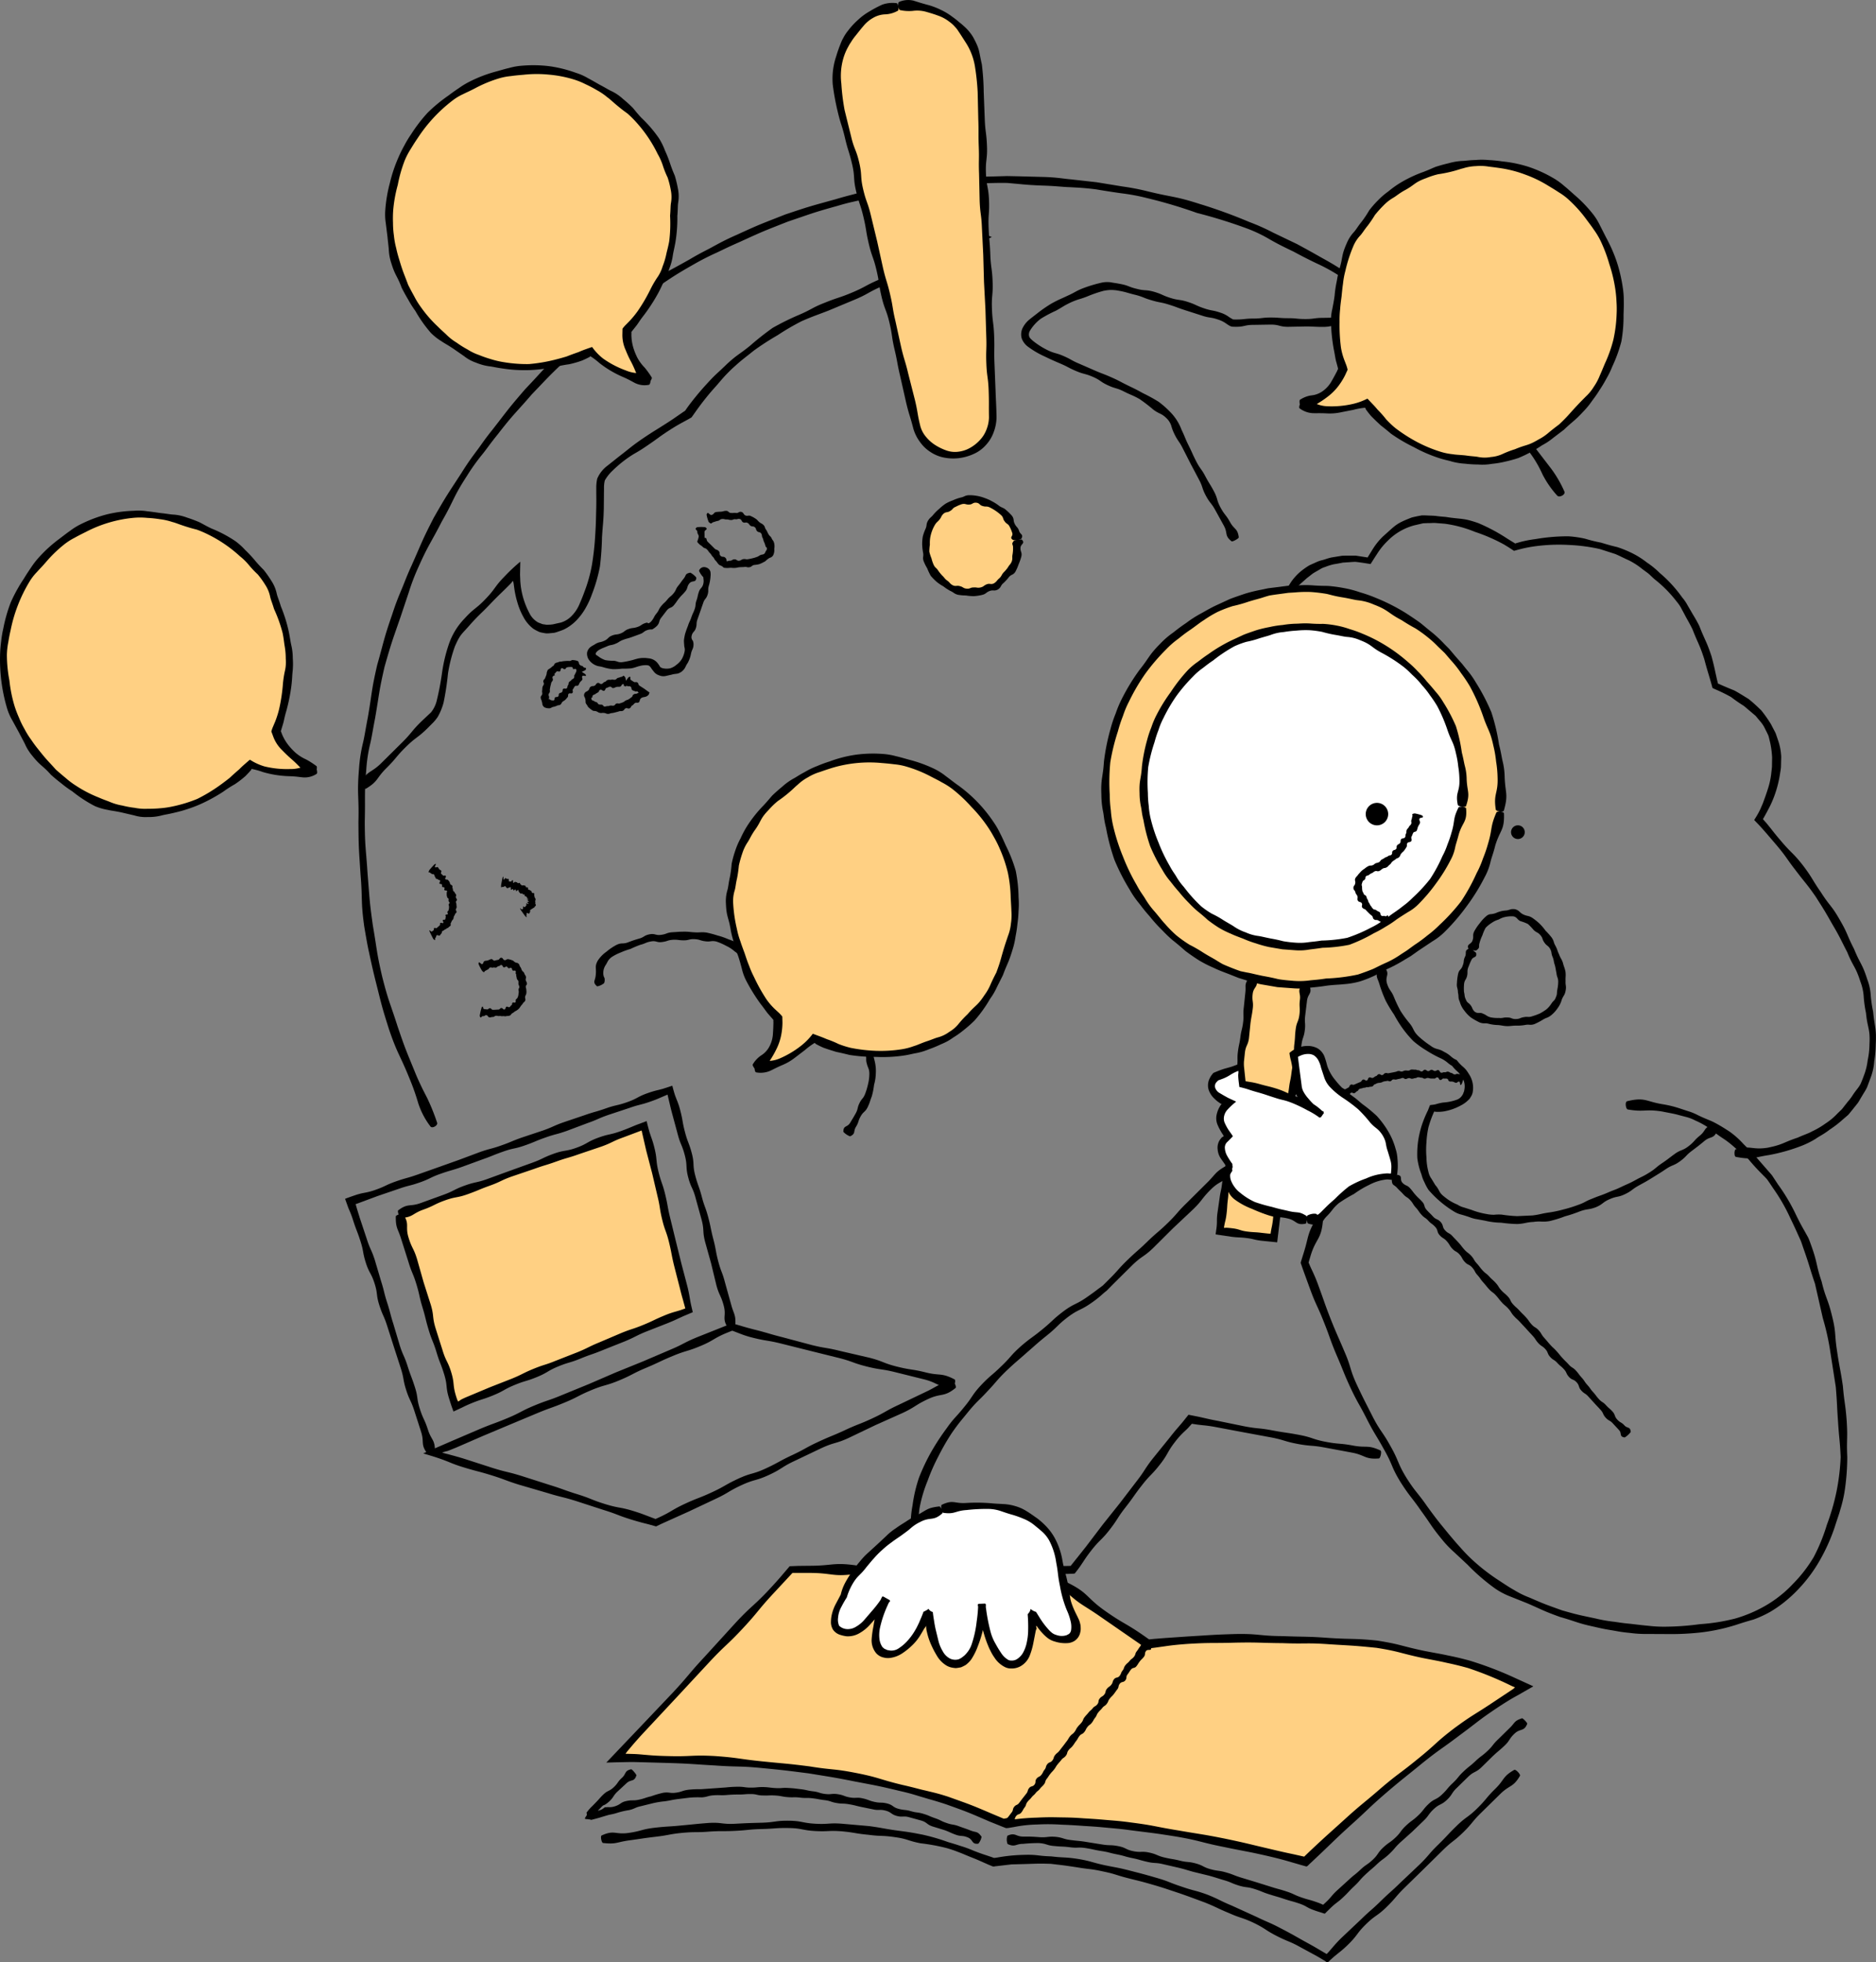 <svg xmlns="http://www.w3.org/2000/svg" width="282.755" height="295.56"><rect width="100%" height="100%" fill="#808080" stroke="none"/><defs><clipPath id="a"><path data-name="長方形 26274" fill="none" d="M0 0h282.755v295.56H0z"/></clipPath></defs><g data-name="グループ 62265" clip-path="url(#a)"><path data-name="パス 25181" d="M234.719 74.668a14.7 14.7 0 01-2.231-3.217 17.172 17.172 0 00-2.006-3.392c-1.161-1.583-1.741-2.375-2.323-3.165-.61-.768-1.256-1.51-2.51-3.02a66.678 66.678 0 00-1.519-1.768c-.426-.44-.792-.771-1.147-1.11-.715-.675-1.429-1.347-2.775-2.77-1.37-1.4-2.1-2.058-2.761-2.782a30.411 30.411 0 00-2.841-2.709c-3.069-2.449-2.973-2.573-6.189-4.828a72.941 72.941 0 00-6.534-4.348 25.9 25.9 0 00-3.441-1.886c-.885-.426-1.769-.851-3.494-1.783-1.769-.838-2.634-1.3-3.491-1.787a21.471 21.471 0 00-3.546-1.7 76.513 76.513 0 00-7.5-2.327 73 73 0 00-7.521-2.236 30.213 30.213 0 00-3.858-.723c-.973-.138-1.944-.277-3.879-.6-1.945-.246-2.933-.261-3.91-.323-.982-.022-1.954-.169-3.912-.234s-2.933-.163-3.912-.259l-1.593-.142a47.508 47.508 0 00-2.332.015c-3.928.071-3.912.361-7.82.643-3.885.509-3.913.318-7.773 1.036-1.937.317-2.881.594-3.839.8-.949.247-1.928.383-3.807.951-3.78 1.048-3.761 1.112-7.475 2.364-3.65 1.439-3.661 1.415-7.224 3.051-1.8.785-2.669 1.232-3.558 1.648a38.912 38.912 0 00-3.493 1.787c-3.416 1.937-3.34 2.061-6.643 4.174-3.192 2.28-3.272 2.169-6.343 4.613a35.037 35.037 0 00-2.971 2.56c-.708.681-1.47 1.3-2.869 2.672-2.853 2.687-2.828 2.712-5.537 5.545-2.561 2.969-2.684 2.866-5.092 5.97-1.236 1.523-1.771 2.35-2.4 3.109a30.882 30.882 0 00-2.279 3.2c-2.142 3.3-1.843 3.478-3.792 6.879-1.789 3.49-1.981 3.4-3.579 6.987a31.978 31.978 0 00-1.393 3.673l-1.245 3.721c-1.281 3.706-1.322 3.7-2.4 7.471-.876 3.829-.757 3.855-1.42 7.717-.375 1.923-.509 2.895-.739 3.854a22.531 22.531 0 00-.594 3.886c-.323 3.921-.129 3.931-.231 7.854.016 3.928.173 3.925.422 7.835.326 3.907.25 3.919.794 7.805.669 3.867.523 3.9 1.409 7.73.967 3.809 1.134 3.765 2.324 7.5 1.264 3.715 1.324 3.7 2.8 7.33.776 1.8 1.26 2.665 1.7 3.539a31.8 31.8 0 011.458 3.645c.142.413-.755.913-1.01.551a11.673 11.673 0 01-1.843-3.519 35.354 35.354 0 00-1.338-3.77c-1.491-3.67-1.775-3.567-3.059-7.332-1.207-3.789-1.14-3.809-2.119-7.66-.468-1.931-.672-2.9-.879-3.876-.224-.968-.394-1.948-.73-3.909-.552-3.938-.237-3.977-.569-7.922-.253-3.953-.295-3.955-.315-7.918.105-3.961-.241-3.977.086-7.942a23.012 23.012 0 01.6-3.931c.234-.97.366-1.951.745-3.9.672-3.906.5-3.941 1.393-7.814 1.082-3.818.964-3.857 2.259-7.612.614-1.891 1.011-2.8 1.392-3.721.4-.909.706-1.858 1.535-3.661 1.615-3.627 1.529-3.669 3.346-7.206 1.974-3.45 2.022-3.425 4.183-6.753 1.051-1.685 1.663-2.47 2.249-3.271.61-.783 1.125-1.635 2.373-3.177 2.435-3.125 2.388-3.172 4.984-6.172 2.742-2.871 2.635-2.977 5.53-5.7a37.969 37.969 0 012.992-2.61c.78-.614 1.513-1.285 3.09-2.49 3.106-2.471 3.1-2.486 6.331-4.793 3.349-2.139 3.428-2.014 6.876-3.968 1.7-1.014 2.619-1.407 3.481-1.9.875-.465 1.734-.968 3.553-1.763 3.605-1.657 3.626-1.611 7.317-3.069 3.764-1.267 3.772-1.239 7.6-2.3 1.9-.571 2.875-.762 3.826-1.056a30.745 30.745 0 013.867-.906c3.909-.727 3.941-.508 7.877-1.02 3.958-.289 3.955-.373 7.923-.446l2.354-.067 1.611.033 3.969.105c1.984.059 2.964.269 3.952.349l3.944.441 3.916.64a35.632 35.632 0 013.9.757c3.858.933 3.931.662 7.724 1.87a76.943 76.943 0 017.472 2.714 32.109 32.109 0 013.627 1.617l3.583 1.716c1.747.942 2.61 1.432 3.473 1.922s1.747.94 3.411 2.021a74.321 74.321 0 016.566 4.443c3.245 2.277 3.254 2.27 6.358 4.75 1.538 1.257 2.219 1.987 2.979 2.628.728.677 1.516 1.293 2.909 2.711 1.368 1.442 2 2.213 2.629 2.98l1.033 1.239c.376.493.839 1.076 1.475 1.837 1.266 1.525 1.956 2.243 2.613 2.989.628.77 1.255 1.54 2.431 3.143 1.208 1.575 1.823 2.373 2.433 3.168a17.569 17.569 0 011.994 3.442c.224.478-.774.964-1.059.632"/><path data-name="パス 25182" d="M160.267 238.77l12.724 8.916s35.831-4.434 56.823 6.408c-13.506 7.392-33.039 26.37-33.039 26.37s-29.749-8.136-45.027-5.672c-24.641-11.335-59.14-9.856-59.14-9.856l26.613-28.523h10.216" fill="#ffd083"/><path data-name="パス 25183" d="M129.11 237.045c-3.536.552-3.561-.117-7.119-.117h-2.547l-2.8 3.014c-2.427 2.6-2.267 2.749-4.693 5.351s-2.59 2.449-5.018 5.05l-4.843 5.212-4.855 5.2a61.573 61.573 0 00-2.169 2.433l-.4.474-.2.238-.04.062-.148.224a1.023 1.023 0 01.161-.012l1.187.034c.56.022 1.005.07 1.452.108.891.077 1.783.166 3.564.2 3.564.11 3.577-.2 7.144 0 3.562.256 3.547.437 7.1.8s3.556.3 7.1.749c3.524.577 3.568.314 7.079 1.005s3.456.952 6.928 1.787c1.744.391 2.6.66 3.475.847.868.221 1.754.382 3.456.94 3.376 1.21 3.383 1.187 6.677 2.6l1.965.822c.349.144.221.114.394.1l.688-.08a32 32 0 013.595-.295c1.8-.092 2.695-.055 3.592-.039s1.794.012 3.579.148c1.788.1 2.678.184 3.57.261s1.786.124 3.556.37c3.544.456 3.519.614 7.04 1.184 3.515.613 3.53.536 7.027 1.235 3.493.728 3.479.785 6.953 1.59 1.735.415 2.609.6 3.482.783l1.418.318c.121.03.118.027.166-.03l.813-.782c2.6-2.441 2.625-2.415 5.265-4.81s2.721-2.305 5.414-4.643c2.714-2.314 2.829-2.175 5.586-4.436 2.778-2.233 2.621-2.434 5.466-4.6 2.88-2.12 2.979-1.982 5.949-3.972l2.985-1.981.222-.216c.065-.031-.107-.047-.139-.073l-.1-.038c-.1-.041-.2-.087-.308-.136a52.165 52.165 0 00-6.5-2.665c-1.7-.471-2.569-.647-3.43-.834-.856-.2-1.726-.351-3.459-.69-3.447-.734-3.414-.962-6.914-1.522-3.528-.357-3.533-.312-7.07-.534-3.534-.258-3.546-.034-7.083-.172-3.543-.027-3.543-.145-7.09-.076-3.544.108-3.552-.027-7.1.181-1.769.127-2.65.234-3.528.363l-1.426.2-1.051.135c-.274.136-.57-.166-.8-.314l-.515-.358-5.86-4.049c-2.917-2.043-3.127-1.769-5.709-4.252-.287-.275.289-1.127.644-.952 3.213 1.577 2.788 2.24 5.7 4.282s3.08 1.8 5.993 3.846l.512.361c.117.074.058.067.154.062l.777-.076 1.449-.115 3.565-.246c3.565-.207 3.564-.256 7.133-.366 3.573-.07 3.574.287 7.138.315 3.564.136 3.568.025 7.127.284 3.561.224 3.581.031 7.142.389 3.539.567 3.5.792 6.994 1.535 1.753.345 2.638.478 3.513.677.878.179 1.76.351 3.491.825a53.762 53.762 0 016.714 2.566c.611.28 1.146.523 1.624.74q.4.184.757.346l.345.16.083.037c.018.013-.041.031-.058.046l-.157.09-2.126 1.216c-.831.452-1.553.872-3.043 1.851-2.939 1.968-2.865 2.076-5.715 4.175-2.822 2.141-2.915 2.024-5.681 4.246-2.745 2.25-2.786 2.2-5.488 4.507-2.684 2.327-2.6 2.418-5.247 4.788-2.629 2.387-2.579 2.441-5.167 4.87l-.868.82c-.231.184-.415.471-.643.535l-.746-.209-1.381-.4c-.851-.25-1.7-.5-3.43-.908-3.457-.8-3.478-.712-6.95-1.439-3.478-.694-3.436-.912-6.933-1.523-3.5-.567-3.512-.526-7.027-.979-1.756-.243-2.641-.295-3.522-.379s-1.763-.172-3.528-.271c-1.765-.135-2.646-.161-3.53-.2a29.754 29.754 0 00-3.528-.018 19.875 19.875 0 00-3.491.378l-.66.11a2.767 2.767 0 01-.554.055 34.376 34.376 0 01-.514-.2l-1.944-.782c-3.241-1.395-3.238-1.412-6.569-2.6-1.68-.557-2.545-.762-3.389-1.029-.854-.234-1.683-.554-3.414-.942-3.448-.826-3.454-.8-6.935-1.467-3.476-.69-3.485-.651-6.984-1.227-3.521-.444-3.519-.457-7.05-.8s-3.55-.136-7.086-.392c-3.54-.2-3.537-.265-7.082-.375l-3.544-.1-1.441-.038h-.927c-.549.012-1.162.025-1.864.038l-1.5.046c2.231-2.344 2.564-2.693 5.13-5.385l4.9-5.16c2.428-2.6 2.3-2.723 4.726-5.326l4.8-5.262c2.428-2.6 2.635-2.407 5.064-5.01.743-.8 1.245-1.364 1.67-1.858l1.349-1.578 1.278-.05 1.7-.019c3.562 0 3.587-.558 7.13-.043.469.068.389 1.173 0 1.233"/><path data-name="パス 25184" d="M151.837 276.52c1.189-.546 1.213.123 2.41.129a21.974 21.974 0 012.4.083c1.2.081 1.214-.138 2.415-.055 1.2.121 1.171.357 2.362.493 1.187.152 1.195.1 2.376.293l2.363.378c1.183.184 1.213.016 2.39.244s1.115.536 2.286.764 1.232-.047 2.4.209 1.121.465 2.283.739 1.183.191 2.342.478 1.208.1 2.363.415 1.087.558 2.24.871 1.2.157 2.345.487 1.119.428 2.261.779l2.285.693 2.279.714c1.137.363 1.155.308 2.289.684s1.093.5 2.221.89 1.156.309 2.283.709a8.814 8.814 0 01.916.363c.041.036.081.043.121-.007l.09-.077c.084-.08.181-.167.289-.269.868-.817.773-.916 1.64-1.734l1.762-1.6c.866-.817.934-.745 1.8-1.562s.991-.686 1.858-1.5.69-1.005 1.556-1.821.986-.691 1.854-1.507.718-.976 1.586-1.793.965-.714 1.833-1.531.74-.951 1.608-1.768 1.1-.564 1.972-1.381.77-.919 1.637-1.735.76-.931 1.627-1.749.933-.746 1.8-1.563.956-.723 1.824-1.54.746-.946 1.614-1.763l1.7-1.67c.868-.817.634-1.072 1.876-1.482.138-.046.845.7.792.832-.483 1.214-1.03.648-1.9 1.464s-.669 1.026-1.537 1.843-.911.768-1.778 1.586l-1.7 1.672c-.866.816-1.1.571-1.963 1.389l-1.7 1.664c-.868.817-.669 1.029-1.535 1.845s-1.106.564-1.974 1.38-.709.983-1.577 1.8l-1.717 1.651-1.775 1.589c-.868.817-.779.911-1.646 1.728s-.967.711-1.834 1.526-.909.773-1.777 1.589-.783.906-1.651 1.722-.817.869-1.685 1.686-.953.724-1.82 1.54l-.626.61c-.11.113-.209.212-.3.307a1.845 1.845 0 01-.351-.095c-.563-.185-.755-.227-1.328-.437-1.118-.4-1.045-.6-2.169-.986s-1.147-.318-2.276-.694-1.137-.342-2.27-.7-1.1-.45-2.239-.808-1.193-.163-2.329-.509-1.1-.477-2.239-.81-1.131-.366-2.277-.684l-2.31-.563c-1.147-.312-1.137-.351-2.29-.635l-2.317-.532c-1.155-.274-1.2-.083-2.357-.344s-1.14-.336-2.3-.574-1.143-.333-2.308-.56-1.147-.32-2.32-.5-1.162-.252-2.335-.438-1.2.022-2.375-.127-1.184-.067-2.36-.189c-1.177-.078-1.156-.363-2.339-.443a21.857 21.857 0 00-2.372.115c-1.184-.006-1.179.552-2.36.031a1.814 1.814 0 01-.036-1.233"/><path data-name="パス 25185" d="M95.912 267.441c-.327 1.019-.774.524-1.467 1.149l-1.367 1.267c-.68.638-.53.8-1.2 1.441a3.6 3.6 0 01-.746.567.875.875 0 00-.369.206c-.12.123-.181.187-.238.247l-.234.246c-.324.3-.093.157.2.077a1.183 1.183 0 00.309-.15c.212-.123.317-.238.4-.267.058-.018.016.016.153 0a3.105 3.105 0 01.4-.012 2.532 2.532 0 00.942-.135c.9-.287.814-.6 1.74-.794s.974 0 1.894-.2.9-.3 1.821-.509a14.242 14.242 0 011.824-.533c.937-.133.977.12 1.91-.01s.911-.306 1.848-.437a14.339 14.339 0 011.888-.084l1.883-.129 1.88-.136a18.675 18.675 0 011.885-.108c.945 0 .945.129 1.886.132s.945-.09 1.888-.087c.942.036.939.105 1.88.158s.949-.077 1.891-.018.942.073 1.879.185.925.21 1.861.321.913.29 1.848.4.967-.111 1.9.036.9.33 1.828.487.971-.071 1.892.135.893.339 1.814.539.965.006 1.88.235.829.573 1.738.81.951.087 1.855.351.946.12 1.849.391.878.354 1.769.659.853.425 1.744.725c.887.317.946.158 1.831.484s.9.3 1.78.647 1.019.05 1.664.94a2.2 2.2 0 01-.484 1.042c-1.05.141-.74-.594-1.6-.943s-.962-.093-1.833-.412-.845-.388-1.72-.7l-1.777-.543c-.879-.3-.78-.611-1.673-.879l-1.8-.495c-.894-.262-.977.037-1.874-.2s-.813-.57-1.716-.805-.962.016-1.87-.187l-1.823-.372c-.908-.2-.9-.243-1.818-.4s-.939-.03-1.855-.185-.891-.323-1.815-.434-.916-.172-1.84-.281-.939.012-1.861-.1-.934 0-1.86-.073-.918-.184-1.846-.243-.933.027-1.86-.009c-.928 0-.924-.21-1.855-.212s-.931.074-1.861.073a18.505 18.505 0 00-1.857.081c-.928.061-.933-.028-1.861.033s-.915.253-1.84.314a13.916 13.916 0 00-1.861.046l-1.846.228c-.921.129-.912.187-1.833.315a13.7 13.7 0 00-1.833.3l-1.806.447c-.906.2-.863.383-1.768.585a12.322 12.322 0 00-1.8.42 6.718 6.718 0 01-.9.228l-.37.078-.819.241c-.958.3-1.247.355-1.8.506a.87.87 0 00-.339-.076c-.472-.108-.838.092-.429-.475a.457.457 0 00.049-.517 6.4 6.4 0 01.863-.992c.521-.524.826-.851 1.033-1.079a8.46 8.46 0 01.647-.684c.681-.651.876-.446 1.561-1.087s.548-.792 1.245-1.426.333-1.053 1.383-1.287c.142-.033.841.822.807.933"/><path data-name="パス 25186" d="M229.095 267.485c-1.042 1.791-1.524 1.327-2.963 2.733l-2.874 2.822c-1.439 1.407-1.287 1.563-2.726 2.97s-1.6 1.25-3.037 2.656l-2.869 2.825-2.881 2.815c-1.439 1.407-1.315 1.537-2.754 2.945s-1.658 1.18-3.1 2.588-1.227 1.629-2.666 3.037a15.937 15.937 0 01-1.516 1.33l-.635.518-.5.449c-.227.185-.453.623-.814.231-.517-.3-.9-.533-1.229-.723l-.714-.391-1.759-.952c-1.747-.977-1.837-.808-3.616-1.717s-1.682-1.112-3.485-1.985c-1.817-.848-1.9-.657-3.73-1.473-1.849-.764-1.809-.862-3.669-1.608-1.88-.688-1.874-.706-3.764-1.368-1.9-.62-1.894-.654-3.809-1.226-1.922-.555-1.928-.54-3.866-1.025s-1.9-.634-3.86-1.039c-1.953-.429-1.977-.295-3.941-.626-1.969-.3-1.969-.29-3.947-.524-1.984-.058-1.994-.022-3.963.034l-1.969.053-1.947.228-.343.041c-.136 0-.409.092-.545.025l-.637-.262-.737-.327c-.453-.2-.906-.409-1.831-.774s-1.375-.582-1.846-.748a18.916 18.916 0 00-1.892-.647 29.871 29.871 0 00-3.932-.72c-1.957-.382-1.9-.656-3.889-.927-1.982-.287-2.011-.089-3.99-.355-1.99-.187-1.977-.329-3.971-.517-2-.16-2.012.07-4.009-.043s-1.99-.423-4-.453-2.006.1-4.012.15-2 .17-4 .272-2.009-.015-4.011.12c-2 .155-2.014 0-4.015.185-2 .2-1.984.348-3.975.583s-1.99.274-3.978.543-1.94.62-3.989.4c-.225-.024-.425-1.03-.212-1.131 1.905-.876 2.046-.1 4.042-.381s1.965-.557 3.972-.786 2.018-.142 4.027-.345c2.012-.182 2.011-.212 4.026-.37 2.017-.136 2.037.225 4.051.117s2.015-.1 4.032-.158 2.017-.32 4.04-.3 2.015.343 4.03.455 2.031-.158 4.049 0l4.035.354c2.008.268 2 .348 4 .637 2.008.272 2.015.252 4.008.64a30.606 30.606 0 013.9 1.13c.974.284 1.457.441 1.94.6a17.762 17.762 0 011.905.7c.946.372 1.43.53 1.914.688l.788.265.237.086.127.046h.105l.36-.047a25.343 25.343 0 014.085-.41c2.051-.062 2.04.172 4.076.227 2.017.238 2.039.077 4.049.386 2 .338 1.977.495 3.952.93 1.981.412 2 .345 3.956.851s1.962.5 3.906 1.06 1.9.708 3.82 1.334c1.907.666 1.963.511 3.866 1.205 1.879.754 1.826.885 3.694 1.655l3.679 1.676c1.82.882 1.866.786 3.66 1.722s1.784.955 3.549 1.944c.887.487 1.331.73 1.768.988l1.541.906c.089.093.145 0 .2-.058l.246-.268c.207-.238.375-.428.54-.619a19.351 19.351 0 011.375-1.475c1.463-1.381 1.464-1.381 2.927-2.764 1.439-1.407 1.516-1.327 2.955-2.735s1.5-1.344 2.939-2.752c1.461-1.383 1.463-1.383 2.924-2.767 1.441-1.408 1.316-1.534 2.757-2.942s1.383-1.466 2.823-2.874 1.639-1.205 3.078-2.613 1.3-1.555 2.738-2.964 1.057-1.814 2.853-2.849c.238-.138.983.678.868.876"/><path data-name="パス 25187" d="M192.101 100.117a4.071 4.071 0 01-.743-2.53l.306-2.576a13.628 13.628 0 01.524-2.474 13.868 13.868 0 01.923-2.356c.315-.551.539-.971.721-1.327l.561-.878a7.908 7.908 0 011.7-1.942 11.046 11.046 0 011.269-.887l.97-.435a4.65 4.65 0 01.99-.345c.394-.092.839-.3 1.467-.412l1.5-.243c.4-.021.717-.009 1.035-.013h1.035l1.486.229.2.033c.053.015.1.019.114-.037l.192-.314c.207-.336.375-.6.54-.874a9.817 9.817 0 011.6-1.972c1.9-1.675 1.858-1.874 4.289-2.812a18.692 18.692 0 011.515-.317c.4-.012.73.01 1.051.024s.641.016 1.033.053c.392.055.86.105 1.486.148 2.456.4 2.55.105 4.927.927a26.991 26.991 0 014.4 2.353l1.14.7c.059.068.141-.021.19-.021l.463-.132a16.861 16.861 0 012.449-.483 28.313 28.313 0 014.985-.42 15.969 15.969 0 012.487.36 23.485 23.485 0 002.434.6c1.193.372 1.8.518 2.418.665a17.4 17.4 0 012.33.958 12.784 12.784 0 012.126 1.355 13.053 13.053 0 011.945 1.584 19.767 19.767 0 013.382 3.684 6.656 6.656 0 01.834 1.223l.512.874c.3.545.663 1.063 1.226 2.171.9 2.313 1.078 2.255 1.855 4.61.321 1.2.45 1.8.579 2.412l.218.982c.041.175.089.369.142.589a.383.383 0 00.031.11l.148.067c1.144.506 1.725.74 2.308.974.554.3 1.1.629 2.172 1.3.989.8 1.439 1.273 1.9 1.707a19.92 19.92 0 011.478 2.108c.287.579.53 1 .7 1.37l.342 1a8.736 8.736 0 01.484 2.547c-.018.646-.03 1.128-.04 1.532-.033.4-.1.714-.147 1.03a17.323 17.323 0 01-.573 2.477 16.379 16.379 0 01-.93 2.345l-.472.908c-.166.3-.5.906-.571 1.013l-.028.044c.253.29.447.509.61.694l.611.755c.37.48.749.962 1.521 1.861 1.581 1.874 1.775 1.719 3.291 3.658 1.486 1.963 1.331 2.076 2.736 4.091 1.321 2.074 1.569 1.917 2.789 4.067 1.253 2.132 1.048 2.243 2.179 4.436.93 2.29 1.227 2.168 1.982 4.548a8.088 8.088 0 01.534 2.436 19.416 19.416 0 00.361 2.461c.24 2.47.521 2.45.391 4.964a16.745 16.745 0 01-.221 2.5 8.524 8.524 0 01-.546 2.47c-.221.6-.386 1.045-.526 1.418a7.479 7.479 0 01-.506.906l-.533.888c-.1.169-.2.364-.341.57-.154.2-.327.413-.526.662-.4.5-.693.872-.955 1.17l-.782.672a16.462 16.462 0 01-1.991 1.538c-1 .767-1.587 1-2.1 1.374a12.845 12.845 0 01-2.253 1.113 27.155 27.155 0 01-4.821 1.352c-2.461.378-2.47.746-4.982.272-.293-.065-.247-1.091-.007-1.149 2.314-.623 2.394.139 4.785-.227 2.361-.474 2.289-.773 4.533-1.518 1.078-.48 1.657-.643 2.166-.94a12.315 12.315 0 002.028-1.187 9.615 9.615 0 001.8-1.5l.681-.66.853-1.087a8.169 8.169 0 00.828-1.106c.2-.3.383-.537.563-.776a5.575 5.575 0 00.551-.8c.152-.338.323-.752.524-1.313a9.557 9.557 0 00.569-2.314 11.767 11.767 0 00.265-2.37c.126-2.4-.3-2.378-.524-4.733a18.04 18.04 0 01-.339-2.369 7.573 7.573 0 00-.509-2.36c-.731-2.31-1.07-2.179-1.972-4.411-1.11-2.147-1.048-2.176-2.276-4.263-1.193-2.1-1.207-2.1-2.507-4.144-1.389-1.99-1.478-1.926-2.94-3.858-1.491-1.908-1.369-2.009-2.934-3.864l-1.552-1.812c-.2-.225-.394-.447-.635-.723l-.41-.447-.777-.811.113-.179a13.54 13.54 0 00.828-1.482l.381-.891c.2-.563.422-1.113.777-2.242a11.6 11.6 0 00.481-2.3c.028-.29.076-.58.1-.943l.021-1.374a13.479 13.479 0 00-.3-2.273l-.221-.911c-.117-.339-.333-.718-.583-1.238a4.83 4.83 0 00-.777-1.128l-.6-.724-1.772-1.5c-.995-.62-1.46-.985-1.94-1.34a24.284 24.284 0 00-2.141-1.063l-.566-.25c-.17-.1-.132-.339-.21-.508-.07-.247-.13-.463-.187-.66l-.278-.943a62.791 62.791 0 01-.66-2.323c-.746-2.287-.9-2.23-1.769-4.468-.533-1.07-.863-1.574-1.13-2.111l-.463-.859a5.656 5.656 0 00-.782-1.186 18.909 18.909 0 00-3.345-3.377c-.446-.388-.745-.724-1.042-.943l-.776-.569a11.266 11.266 0 00-1.988-1.3c-1.085-.493-1.609-.783-2.163-1l-2.276-.73a26.351 26.351 0 00-4.739-.62 26.83 26.83 0 00-4.788.173 20.12 20.12 0 00-2.354.434c-.144.037-.287.076-.44.114l-.376.105-.206.059c-.068.009-.124-.068-.19-.1l-.659-.432-.68-.413a25.862 25.862 0 00-4.38-1.905 18.466 18.466 0 00-4.544-1.226l-1.383-.11c-.363-.024-.651.013-.942.012s-.583.019-.948.03c-.352.083-.776.181-1.34.311a8.784 8.784 0 00-3.969 2.3 10.4 10.4 0 00-1.506 1.806c-.161.249-.324.5-.527.808-.13.207-.275.435-.44.694a2.219 2.219 0 01-.144.218l-.28-.044-.594-.093a33.495 33.495 0 00-1.4-.194c-.37.009-.666.036-.959.056s-.585.037-.949.062c-.357.076-.785.157-1.356.247a8.412 8.412 0 00-1.306.409 3.09 3.09 0 00-.845.394c-.25.142-.5.286-.81.465s-.628.478-1.091.814c-.847.77-1.312 1.136-1.7 1.574-.2.213-.409.429-.653.709-.209.3-.443.686-.739 1.2a8.459 8.459 0 00-.774 2.243c-.141.576-.221 1.162-.392 2.319a6.516 6.516 0 00.173 2.311 16.3 16.3 0 01.339 2.215c.028.3-.986.724-1.143.462"/><path data-name="パス 25188" d="M188.686 147.34l-4.8 38.084 4.042.511 4.043.509 4.8-38.085" fill="#ffd083"/><path data-name="パス 25189" d="M197.389 148.541c.409 1.168-.255 1.093-.394 2.2l-.271 2.212c-.139 1.106.077 1.134-.062 2.239s-.36 1.079-.5 2.185l-.267 2.213-.28 2.21c-.139 1.106.04 1.13-.1 2.234s-.452 1.067-.592 2.173.166 1.144.027 2.25-.355 1.078-.495 2.184-.04 1.119-.181 2.225.049 1.13-.09 2.236-.394 1.073-.533 2.179.034 1.128-.105 2.234-.249 1.093-.388 2.2-.136 1.106-.274 2.212c-.154 1.27-.154 1.27-.306 2.541-.04.332-.073.6-.078.662l-2.443-.247c-1.106-.139-1.09-.265-2.2-.4s-1.118-.049-2.224-.188l-2.41-.352c.007-.056.041-.321.084-.641a8.411 8.411 0 00.111-1.435 7.988 7.988 0 01.073-1.115l.318-2.207c.139-1.106.237-1.093.376-2.2s.318-1.084.457-2.191-.117-1.139.022-2.245.311-1.084.45-2.19-.076-1.134.064-2.24.28-1.088.419-2.2-.043-1.128.1-2.236.484-1.062.623-2.168 0-1.125.138-2.231-.016-1.125.124-2.231.234-1.094.373-2.2.269-1.091.409-2.2-.037-1.128.1-2.234c.117-1.11.117-1.11.232-2.221.139-1.107-.2-1.155.484-2.185a1.826 1.826 0 011.142.138c.409 1.168-.373 1.079-.512 2.185s.145 1.142.006 2.247-.2 1.1-.343 2.2l-.225 2.219c-.141 1.106-.472 1.063-.611 2.169l-.237 2.218c-.139 1.106.15 1.142.009 2.247s-.484 1.063-.623 2.169.087 1.134-.052 2.24l-.255 2.215c-.139 1.106-.2 1.1-.339 2.2s-.01 1.122-.15 2.228-.284 1.088-.425 2.194-.2 1.1-.339 2.2-.019 1.121-.158 2.227-.068 1.115-.207 2.221a8.365 8.365 0 01-.2 1.1c-.059.218-.152.708-.166.817a.838.838 0 00-.01.141 1.781 1.781 0 00.323-.013c.25.013.52.03.974.087 1.106.139 1.079.345 2.185.486s1.115.062 2.221.2l.982.108c.1 0 .188.01.338.019l.015-.139c.012-.1.093-.569.145-.8.058-.274.114-.548.184-1.1.139-1.106-.052-1.131.087-2.236s.284-1.088.423-2.194c.155-1.1.155-1.1.309-2.209l.222-2.219.321-2.208.238-2.218c.139-1.106-.046-1.13.095-2.236s.207-1.1.348-2.2.249-1.091.388-2.2.225-1.1.364-2.2.2-1.1.344-2.2-.037-1.128.1-2.236.058-1.116.2-2.222.421-1.072.56-2.178-.065-1.133.074-2.24-.412-1.184.238-2.222a1.931 1.931 0 011.223.155"/><path data-name="パス 25190" d="M226.058 122.241a29.861 29.861 0 11-25.894-33.363 29.863 29.863 0 0125.894 33.363" fill="#ffd083"/><path data-name="パス 25191" d="M225.447 121.942c-.38-2.428.366-2.382.271-4.819a16.582 16.582 0 00-.221-2.406 16.947 16.947 0 00-.41-2.381c-.512-2.367-.822-2.277-1.584-4.547a29.637 29.637 0 00-1.954-4.4 21.831 21.831 0 00-1.343-2.009 15.909 15.909 0 00-1.5-1.9c-.394-.459-.688-.8-.933-1.091l-.708-.683c-.452-.4-.832-.881-1.777-1.637a19.179 19.179 0 00-1.954-1.417 27.043 27.043 0 01-2.07-1.233c-2.123-1.106-1.941-1.5-4.214-2.364a7.973 7.973 0 00-2.341-.631c-.61-.061-1.184-.252-2.372-.443s-1.765-.381-2.356-.518a23.809 23.809 0 00-2.4-.289 18.715 18.715 0 00-2.418.065l-.98.059-1.42.194c-.6.077-1.045.145-1.417.209-.366.092-.653.191-.942.278-.57.2-1.162.315-2.3.674a21.365 21.365 0 01-2.319.647 19.843 19.843 0 00-2.256.868 17.151 17.151 0 00-2.073 1.241c-.515.314-.982.7-1.962 1.4-1 .665-1.452 1.066-1.931 1.435a12.9 12.9 0 00-1.814 1.587 30.414 30.414 0 00-3.134 3.661 30.026 30.026 0 00-2.436 4.156 14.343 14.343 0 00-.931 2.219 19.96 19.96 0 00-.752 2.285 31.044 31.044 0 00-1.149 4.682 30.848 30.848 0 00-.086 4.821 19.049 19.049 0 00.166 2.4 15.079 15.079 0 00.357 2.384 29.97 29.97 0 001.469 4.582 30.436 30.436 0 002.088 4.325c.563 1.066.971 1.519 1.273 2.042a12.267 12.267 0 001.433 1.938c.782.921 1.136 1.414 1.558 1.849a17.254 17.254 0 001.707 1.725 19.862 19.862 0 001.978 1.407 21.493 21.493 0 012.094 1.207c1.022.635 1.571.888 2.077 1.223.259.155.517.32.85.5.343.154.762.33 1.325.554s.989.379 1.349.5l.967.2c.6.092 1.177.271 2.356.508 1.183.209 1.769.349 2.359.492.594.1 1.195.166 2.4.262a11.709 11.709 0 002.41-.084c.6-.064 1.2-.09 2.388-.274a27.92 27.92 0 004.8-.6 37.71 37.71 0 002.279-.838c.552-.252 1.081-.554 2.187-1.039a14.243 14.243 0 002.088-1.213l.823-.529c.3-.222.668-.489 1.155-.842a21.147 21.147 0 001.938-1.424 16.009 16.009 0 001.823-1.577 29.72 29.72 0 003.265-3.567 28.922 28.922 0 002.33-4.23 14.244 14.244 0 00.959-2.208 20.484 20.484 0 00.779-2.276c.693-2.32.269-2.387 1.247-4.662.107-.253 1.13-.144 1.142.139.1 2.558-.6 2.47-1.315 4.844-.3 1.213-.557 1.787-.7 2.4a9.1 9.1 0 01-.891 2.354 30.214 30.214 0 01-2.64 4.279 31.033 31.033 0 01-3.26 3.831 9.6 9.6 0 01-1.977 1.558l-2.082 1.387-1.207.854-.872.515a22.435 22.435 0 01-2.182 1.2 24.338 24.338 0 00-2.231 1.142 18.631 18.631 0 01-2.338.936 12.138 12.138 0 01-2.483.422c-.623.08-1.257.064-2.492.216-1.233.188-1.854.234-2.477.3a11.459 11.459 0 01-2.5.11l-2.5-.185-2.473-.426a22.7 22.7 0 01-2.419-.665l-.974-.3-1.383-.552c-1.174-.444-1.757-.671-2.322-.951a18.792 18.792 0 01-2.242-1.137 32.03 32.03 0 01-2.068-1.43c-.471-.421-.94-.838-1.92-1.617-.951-.814-1.356-1.3-1.806-1.734a22.968 22.968 0 01-1.658-1.868c-.837-.931-1.192-1.445-1.58-1.94a13.476 13.476 0 01-1.421-2.062 31.854 31.854 0 01-2.287-4.47 31.3 31.3 0 01-1.278-4.852c-.318-1.214-.315-1.851-.45-2.464a12.946 12.946 0 01-.252-2.5c-.1-2.515.228-2.5.388-4.989a31.7 31.7 0 01.98-4.895 18.65 18.65 0 01.791-2.373 16.629 16.629 0 01.977-2.3 30.9 30.9 0 012.615-4.263c1.555-1.951 1.34-2.138 3.109-3.929a12.63 12.63 0 011.9-1.645c.5-.375.974-.789 2.017-1.484a17.121 17.121 0 012.1-1.365c.554-.289 1.081-.632 2.2-1.192l2.273-1.048c.582-.228 1.174-.431 2.362-.832a24.116 24.116 0 012.433-.588l.995-.21 1.475-.182 1.475-.192 1.016-.041c.625-.007 1.253-.1 2.5-.04 1.25.093 1.879.095 2.511.1a21.3 21.3 0 012.495.335 16.476 16.476 0 012.433.648 20.639 20.639 0 012.37.837 29.218 29.218 0 014.459 2.262 55.829 55.829 0 012.079 1.4c.5.376.961.8 1.944 1.574a19.725 19.725 0 011.814 1.713l.714.72.956 1.131.982 1.11.632.794a13.717 13.717 0 011.46 2.036 30.7 30.7 0 012.32 4.454 29.8 29.8 0 011.161 4.874c.312 1.208.38 1.83.523 2.441a10.692 10.692 0 01.327 2.484c.1 2.5.576 2.566-.118 5.022-.093.324-1.183.123-1.224-.147"/><path data-name="パス 25192" d="M220.343 121.52a24.1 24.1 0 11-20.9-26.927 24.1 24.1 0 0120.9 26.927" fill="#fff"/><path data-name="パス 25193" d="M219.729 121.266c-.415-1.957.317-1.908.24-3.87a13.4 13.4 0 00-.178-1.934 13.606 13.606 0 00-.33-1.913c-.412-1.9-.7-1.82-1.313-3.639a23.881 23.881 0 00-1.529-3.556 17.663 17.663 0 00-1.081-1.614 12.854 12.854 0 00-1.205-1.522 12.065 12.065 0 00-1.318-1.424c-.363-.323-.669-.709-1.427-1.316a23.289 23.289 0 00-3.253-2.1c-1.7-.887-1.529-1.256-3.358-1.956a5.805 5.805 0 00-1.892-.478c-.495-.034-.959-.172-1.911-.326a18.342 18.342 0 01-1.888-.437 14.869 14.869 0 00-1.929-.253 13.866 13.866 0 00-1.943.061 17.751 17.751 0 00-1.928.215 7.016 7.016 0 00-1.891.409c-.456.172-.928.271-1.843.558a13.7 13.7 0 01-1.868.5 12.637 12.637 0 00-1.823.674 22.187 22.187 0 00-3.219 2.143c-.8.534-1.168.851-1.556 1.143a9.723 9.723 0 00-1.463 1.266 24.441 24.441 0 00-2.517 2.942 24.168 24.168 0 00-1.954 3.339 10.935 10.935 0 00-.742 1.786 16.614 16.614 0 00-.6 1.836 24.716 24.716 0 00-.948 3.755 24.886 24.886 0 00-.052 3.873 15.678 15.678 0 00.129 1.929 11.577 11.577 0 00.281 1.914 24.043 24.043 0 001.205 3.672 24.292 24.292 0 001.667 3.473c.452.856.776 1.221 1.014 1.645a9.376 9.376 0 001.143 1.562 22.508 22.508 0 002.6 2.9 12.62 12.62 0 001.606 1.11 13.633 13.633 0 011.7.949c.82.509 1.257.72 1.66 1a7.3 7.3 0 001.741.863 6.505 6.505 0 001.867.536c.487.064.952.2 1.9.386.951.169 1.42.289 1.891.409a17.267 17.267 0 001.926.225 8.493 8.493 0 001.937-.086c.481-.059.962-.09 1.914-.238a22.255 22.255 0 003.869-.415 23.105 23.105 0 003.579-1.534 10.374 10.374 0 001.67-.988c.41-.259.8-.543 1.58-1.113.8-.539 1.186-.831 1.562-1.136a11.947 11.947 0 001.469-1.26 23.856 23.856 0 002.643-2.849 23.349 23.349 0 001.843-3.417 11.133 11.133 0 00.765-1.774 17.209 17.209 0 00.62-1.827c.557-1.866.148-1.926 1.041-3.737.1-.2 1.119-.089 1.142.142.179 2.094-.535 2-1.109 3.916-.247.982-.438 1.451-.539 1.959a6.655 6.655 0 01-.7 1.919 24.569 24.569 0 01-2.153 3.466 25.2 25.2 0 01-2.632 3.118 6.844 6.844 0 01-1.623 1.239c-.434.275-.869.536-1.706 1.1a15.355 15.355 0 01-1.68 1.113 17.475 17.475 0 01-1.766.976 24 24 0 01-3.684 1.735 23.118 23.118 0 01-4.045.453c-1 .152-1.5.2-2 .268a8.359 8.359 0 01-2.028.111l-2.03-.148-2.006-.343a17.2 17.2 0 01-1.96-.545 15.613 15.613 0 01-1.908-.7c-.951-.36-1.426-.537-1.886-.76a13.531 13.531 0 01-1.824-.911 22.005 22.005 0 01-1.672-1.173c-.378-.345-.752-.69-1.547-1.322-.77-.659-1.1-1.054-1.46-1.408a19.993 19.993 0 01-1.34-1.518c-.677-.754-.97-1.168-1.288-1.563a10.193 10.193 0 01-1.161-1.667 25.641 25.641 0 01-1.868-3.618 25.353 25.353 0 01-1.013-3.94c-.258-.985-.261-1.5-.375-2a10.081 10.081 0 01-.213-2.024c-.083-2.042.224-2.03.354-4.042a25.562 25.562 0 01.78-3.969 15.626 15.626 0 01.637-1.923 13.02 13.02 0 01.788-1.868 24.972 24.972 0 012.133-3.447 25.319 25.319 0 012.492-3.207 9.53 9.53 0 011.547-1.324c.415-.3.8-.629 1.643-1.192a23.427 23.427 0 013.481-2.067l1.839-.854c.471-.187.951-.354 1.913-.68a18.717 18.717 0 011.972-.472 14.716 14.716 0 012-.314 14.3 14.3 0 012.017-.194c.506-.007 1.016-.084 2.028-.036a19.677 19.677 0 002.037.061 14.765 14.765 0 012.027.253 13.009 13.009 0 011.972.533 17.97 17.97 0 011.92.686 23.7 23.7 0 013.621 1.852 24.372 24.372 0 013.248 2.419 15.22 15.22 0 011.466 1.392 16.733 16.733 0 011.347 1.5c.672.754 1 1.136 1.319 1.532a10.046 10.046 0 011.2 1.639 24.953 24.953 0 011.9 3.605 24.1 24.1 0 01.89 3.965c.252.979.317 1.479.443 1.974a8.063 8.063 0 01.284 2.012c.08 2.019.571 2.088-.089 4.072-.089.261-1.178.071-1.224-.147"/><path data-name="パス 25194" d="M208.843 139.315c-.5.391-.271-.237-.552-.357l-.548-.3c-.261-.163-.376.01-.638-.17s-.111-.367-.346-.561a4.543 4.543 0 01-.46-.4c-.212-.219-.219-.213-.423-.44s-.335-.118-.534-.36.074-.441-.1-.688-.425-.1-.58-.381.034-.372-.074-.669-.228-.253-.3-.58-.274-.286-.3-.647c0-.372.232-.366.269-.7.08-.338-.114-.391.01-.743.172-.333.262-.29.447-.591l.472-.521a6.146 6.146 0 01.542-.4 2.323 2.323 0 01.549-.36c.3-.127.349-.01.632-.129.247-.1.213-.188.456-.286s.271-.038.5-.175.163-.252.389-.379a3.692 3.692 0 00.455-.264c.21-.158.277-.071.484-.243s.318-.046.524-.229.019-.372.2-.569.312-.08.5-.281c.17-.218 0-.355.169-.567s.284-.124.438-.354 0-.33.157-.554.435-.05.58-.29.019-.311.15-.555 0-.314.117-.561.206-.207.326-.457.228-.2.339-.459-.062-.326.04-.582.05-.275.141-.535-.244-.36.357-.455a6.827 6.827 0 011.11.3c.441.463-.314.234-.4.512s.175.375.071.657-.167.256-.28.53-.07.295-.188.569-.432.127-.558.391-.1.28-.234.54.118.4-.039.66-.452.077-.6.327.025.37-.145.617a5.074 5.074 0 01-.338.5c-.187.237-.234.2-.421.434-.2.222-.108.308-.315.532s-.306.126-.533.326-.265.158-.49.358-.164.28-.41.465-.2.253-.468.409-.335.044-.6.2-.231.227-.518.349-.364-.076-.644.038c-.25.107-.218.176-.458.278a1.534 1.534 0 00-.429.267c-.2.139-.262.058-.458.209-.161.181-.018.309-.167.463-.105.176-.219.111-.333.309a4.215 4.215 0 00-.142.432c-.028.232.056.24.049.469a2.929 2.929 0 00.041.489c.044.246.12.229.2.468s.265.16.383.382.047.262.2.477.05.283.213.5.105.261.278.471.142.24.333.437.318.059.521.234.249.12.465.267.05.394.283.537.338-.046.563.081c.244.1.437-.423.48.155a7.26 7.26 0 01-.4 1.165"/><path data-name="パス 25195" d="M209.23 122.628a1.692 1.692 0 11-1.692-1.691 1.691 1.691 0 011.692 1.691"/><path data-name="パス 25196" d="M229.813 125.35a1.032 1.032 0 11-1.032-1.032 1.032 1.032 0 011.032 1.032"/><path data-name="パス 25197" d="M222.481 143.528c.172.8-.415.48-.7 1.059s-.255.588-.5 1.176c-.19.606-.025.666-.164 1.264-.158.6-.361.552-.447 1.171a7.41 7.41 0 00-.013 1.216c.144.569.027.614.278 1.136.206.549.391.441.72.871s.2.6.651 1c.523.324.7.006 1.216.271.555.215.521.373 1.127.545a5.415 5.415 0 001.264.1c.635.058.648-.108 1.275-.073.629-.01.631.246 1.275.235s.628-.2 1.241-.29c.6-.117.656.07 1.238-.13a9.648 9.648 0 001.149-.419 7.582 7.582 0 001-.632 3.892 3.892 0 00.751-.875c.314-.474.469-.388.669-.954.237-.548.107-.588.219-1.17a5.777 5.777 0 00.127-1.205c-.022-.617-.2-.606-.256-1.211-.13-.606-.1-.613-.244-1.22-.212-.591-.107-.628-.33-1.221-.268-.573-.089-.659-.382-1.232-.327-.557-.523-.444-.871-.965-.369-.5-.19-.643-.609-1.119s-.56-.345-1.008-.767a8.2 8.2 0 00-.857-.9 6.513 6.513 0 00-1.136-.437c-.526-.249-.425-.537-1.019-.717a4.511 4.511 0 00-1.2.07 3.229 3.229 0 00-1.066.409 3.415 3.415 0 00-1.025.484 4.959 4.959 0 00-.934.752 6.112 6.112 0 00-.489 1.131 6.494 6.494 0 00-.429 1.146c-.2.594.173.675-.53 1.155a3.01 3.01 0 01-1.127-.229c-.355-.8.376-.64.592-1.279.24-.647-.053-.764.278-1.411a7.632 7.632 0 01.817-1.2 6.159 6.159 0 011.011-1.088 1.111 1.111 0 01.711-.28 2.913 2.913 0 00.726-.17 4.223 4.223 0 011.386-.369c.717-.036.733-.3 1.488-.2.721.209.629.5 1.255.794s.727.13 1.337.5a9.318 9.318 0 011.1.882 7.932 7.932 0 01.906 1.062 10.528 10.528 0 01.93 1.042c.385.58.229.671.577 1.263.312.611.238.648.529 1.267.241.64.345.6.577 1.257.163.677.243.657.389 1.344.073.7-.016.712.013 1.412-.035.706.142.711.01 1.429s-.295.677-.572 1.334a3.976 3.976 0 01-.623 1.3 4.921 4.921 0 01-.977 1.076c-.573.447-.659.311-1.263.678a9.953 9.953 0 01-1.264.663c-.681.228-.718 0-1.4.13a6.368 6.368 0 01-1.368.1c-.68.01-.68.07-1.365.078-.683-.037-.678-.1-1.358-.166a6.056 6.056 0 01-1.365-.178c-.672-.189-.734.043-1.412-.213a10.611 10.611 0 01-1.276-.721 5.151 5.151 0 01-1.035-1.073 3.525 3.525 0 01-.674-1.309c-.3-.674-.121-.714-.28-1.407-.007-.7-.222-.709-.15-1.417a8 8 0 01.179-1.4c.163-.688.477-.582.681-1.23.264-.625.055-.717.355-1.335s-.182-.888.622-1.244a3.252 3.252 0 011.047.651"/><path data-name="パス 25198" d="M258.813 170.388c-.548 1.218-.993.712-1.917 1.475s-.928.761-1.888 1.482-.835.888-1.812 1.592-1.121.493-2.114 1.164-1.008.653-2.027 1.288-1.029.617-2.079 1.2-.956.76-2.045 1.284-1.208.268-2.305.754c-1.1.466-.986.749-2.1 1.219-1.134.42-1.214.2-2.351.6a20.782 20.782 0 01-2.29.767 17.837 17.837 0 01-2.326.72c-1.207.191-1.241-.037-2.438.124-1.211.071-1.2.247-2.421.318a20.685 20.685 0 01-2.436-.2 11.037 11.037 0 01-2.421-.3l-1.2-.222a5.114 5.114 0 01-1.184-.324c-.586-.2-.884-.284-1.183-.369a3.782 3.782 0 01-1.15-.484 16.042 16.042 0 01-3.833-3.262 8.074 8.074 0 01-.6-1.131 5.272 5.272 0 01-.447-1.187 10.345 10.345 0 01-.626-2.459 14.5 14.5 0 01.115-2.5 15.307 15.307 0 01.551-2.41 17.715 17.715 0 01.933-2.268c.158-.4.277-.7.318-.8.249-.022.463-.052.669-.084s.258-.068.392-.1a7.287 7.287 0 01.918-.2 7.365 7.365 0 002.16-.463 1.6 1.6 0 00.74-.671.773.773 0 00.15-.323 1.172 1.172 0 00.138-.447 2.529 2.529 0 00-.311-1.852c-.569-.949-.76-.819-1.47-1.689-.037-.056-.058-.059-.028-.058l-.266-.161a4.155 4.155 0 01-.41-.312 4.847 4.847 0 00-1.033-.671 17.178 17.178 0 01-2.151-1.167 14.681 14.681 0 01-2.009-1.441 16.988 16.988 0 01-1.6-1.888 18.345 18.345 0 01-1.3-2.088 21.128 21.128 0 01-1.27-2.105 20.263 20.263 0 01-.887-2.3c-.318-1.186-.671-1.14-.324-2.462.043-.163 1.067-.238 1.14-.144.72.989-.044 1.153.259 2.289.352 1.112.626 1.014 1.059 2.073a19.945 19.945 0 00.982 2.074 17.21 17.21 0 001.353 1.849c.717.882.487 1.1 1.307 1.928a13.883 13.883 0 001.827 1.438c.93.706 1.14.37 2.11.97a4.27 4.27 0 01.968.641 3.726 3.726 0 00.383.3c.077.052.163.105.265.161l.249.121a2.536 2.536 0 01.182.215c.773.948.993.764 1.655 1.871a3.724 3.724 0 01.6 2.661 1.83 1.83 0 01-.33.835 1.464 1.464 0 01-.375.469 4.422 4.422 0 01-1.127.8 8.339 8.339 0 01-2.406.863 5.948 5.948 0 01-1.036.087c-.117 0-.3-.006-.36-.016a1.629 1.629 0 00-.167-.03c-.024 0-.059.074-.1.176a16.441 16.441 0 00-.78 2.179 13.984 13.984 0 00-.306 2.286 13.321 13.321 0 000 2.267 9.11 9.11 0 00.308 2.212 2.728 2.728 0 00.455 1.014c.144.235.286.471.572.942.718.823.456 1.065 1.367 1.762a7.291 7.291 0 001.944 1.171 3.47 3.47 0 001.045.453l1.1.351a11.562 11.562 0 002.234.616 6.056 6.056 0 001.158.121 6.253 6.253 0 011.17-.024 19.892 19.892 0 002.319.229l2.339-.105c1.161-.154 1.15-.24 2.307-.422a16.991 16.991 0 002.3-.472 20.192 20.192 0 002.246-.694c1.112-.389 1.056-.546 2.154-.951 1.081-.456 1.107-.392 2.191-.848 1.075-.475 1.109-.407 2.172-.916s1.093-.459 2.129-1.027 1.075-.5 2.082-1.127.93-.748 1.91-1.408.952-.7 1.911-1.393 1.137-.441 2.08-1.162.817-.882 1.74-1.62c.912-.754.56-1.177 1.766-1.555.157-.05.893.773.831.912"/><path data-name="パス 25199" d="M197.005 183.701s-7.766-1.205-10.684-3.721-.924-4.2-.924-4.2-2.32-2.81-.472-4.63c-2.437-2.967.147-5 .147-5s-4.014-1.713-1.791-3.975l3.727-1.436.318 2.518s9.08 2.071 11.945 4.71c0 0-3.361-1.765-3.667-4.2l-.614-4.865s3.636-2.422 4.455 1.192 4.036 5.175 4.837 5.995 7.031 4.988 5.817 11.289c-5.009-.964-11.274 6.267-11.274 6.267z" fill="#fff"/><path data-name="パス 25200" d="M197.109 183.065a2.314 2.314 0 01.983-.25 1.482 1.482 0 01.345.047.23.23 0 00.074.1c.031.027.1.015.19-.038a4.038 4.038 0 00.472-.417c.989-.988.98-1 2.033-1.919a22.117 22.117 0 012.11-1.883 15.154 15.154 0 012.606-1.2 8.189 8.189 0 012.819-.73 2.319 2.319 0 01.631-.012c.1 0 .218.037.264.009a6.375 6.375 0 00.07-.829 3.427 3.427 0 00-.166-1.269c-.076-.311-.181-.61-.357-1.217-.426-1.186-.139-1.333-.813-2.478-.74-1.112-.991-.919-1.861-1.9a20.2 20.2 0 00-1.8-1.987 23.45 23.45 0 00-2.178-1.639 10.957 10.957 0 01-2.224-1.879 4.045 4.045 0 01-.725-1.315l-.466-1.412a4.4 4.4 0 00-.462-1.226 2.076 2.076 0 00-.651-.672 1.8 1.8 0 00-.911-.191 2.74 2.74 0 00-1.144.281 1.693 1.693 0 00-.323.169l.024.172.173 1.355.357 2.723a2.479 2.479 0 00.349 1.1 5.633 5.633 0 00.711.965 8.609 8.609 0 001.9 1.722 3.919 3.919 0 00.392.221l-.631.9a11.031 11.031 0 00-1.8-1.1 21.255 21.255 0 00-2.412-1.153c-1.263-.487-1.313-.351-2.6-.782-1.294-.407-1.284-.447-2.591-.817-.58-.16-.9-.265-1.2-.364-.151-.05-.3-.1-.471-.152a21.417 21.417 0 00-1.03-.269c0-.031-.033-.266-.064-.533-.068-.534-.077-.666-.092-.872a5.324 5.324 0 01-.013-.469 2.5 2.5 0 00.031-.536.993.993 0 00-.243.074 6.734 6.734 0 00-.986.52 6.341 6.341 0 01-1.236.614l-.428.158c-.1.037-.084.01-.12.037a1.888 1.888 0 00-.268.258.877.877 0 00-.221.874 1.481 1.481 0 00.709.814c.132.077.262.152.423.249l.293.169c.191.095.435.258.743.389.5.237.928.423.985.469a11.011 11.011 0 00-1.39 1.306 2.057 2.057 0 00-.415.863 1.641 1.641 0 00.114 1.084 7.984 7.984 0 00.548 1.005c.173.247.326.462.462.654l.176.269c.012.084-.126.164-.176.238-.258.259-.577.592-.617.62a1.152 1.152 0 00-.391 1.02 2.62 2.62 0 00.364 1.144c.071.138.16.268.256.431l.172.267c.034.05.068.1.105.161l.225.315.009.108c.007.235.055.367.028.383a3.473 3.473 0 00-.1.48 1.8 1.8 0 00-.181.306 1.067 1.067 0 00-.08.349 2.039 2.039 0 00.117.865 4 4 0 00.536.979 3.92 3.92 0 00.866.888 9.652 9.652 0 002.2 1.381 23.216 23.216 0 002.588.74c1.3.379 1.309.332 2.625.648 1.327.3 1.392-.041 2.616.737.132.084-.01 1.1-.181 1.136-1.472.3-1.337-.478-2.684-.779-1.347-.324-1.42-.044-2.767-.438a24.017 24.017 0 01-2.631-1.014 10.8 10.8 0 01-2.564-1.381 3.161 3.161 0 01-.971-1.15 12.873 12.873 0 01-.638-1.392 2.6 2.6 0 01-.1-1.461 2.123 2.123 0 01.45-.94c.04 0-.038-.059-.073-.123l-.028-.037-.742-1.053a2.865 2.865 0 01-.514-1.469 2.115 2.115 0 01.515-1.618c.169-.218.2-.164.327-.269a.523.523 0 00.081-.068l-.049-.1a2.584 2.584 0 00-.157-.238 9.1 9.1 0 01-.708-1.319 2.517 2.517 0 01-.151-1.59 4.025 4.025 0 01.521-1.281 1.187 1.187 0 01.224-.29c0-.009-.073-.034-.139-.074l-.118-.074-.311-.218a4.888 4.888 0 01-.471-.409 3.3 3.3 0 01-.914-1.368 2.333 2.333 0 01.178-1.784 2.661 2.661 0 01.415-.62c.078-.181.338-.232.5-.311l.423-.169a11.248 11.248 0 011.309-.426l.539-.154c.145-.041.558-.191 1.082-.392l.81-.306.287 2.714a.959.959 0 00.024.148c.38.062.6.1.831.136a11.651 11.651 0 011.241.28c1.334.378 1.353.311 2.678.727 1.319.444 1.279.554 2.579 1.054a22.83 22.83 0 012.6 1.075 7.618 7.618 0 011.888 1.492l-.5.708-.423-.266a9.637 9.637 0 01-2.268-1.76 6.271 6.271 0 01-.875-1.22 3.785 3.785 0 01-.457-1.475c-.172-1.364-.083-1.374-.255-2.738a8.511 8.511 0 00-.268-1.35 8.066 8.066 0 01-.161-.927 3.859 3.859 0 011.062-.677 3.791 3.791 0 011.507-.373 3.182 3.182 0 011.642.345 2.481 2.481 0 011.07 1.264 13.383 13.383 0 01.409 1.367 6.544 6.544 0 001.264 2.221 9.978 9.978 0 001.858 1.846l1.115.819c.339.264.52.45 1.062.891a21.588 21.588 0 012.184 1.8 13.888 13.888 0 011.707 2.308 10.419 10.419 0 011.125 2.665 5.555 5.555 0 01.269 1.427 10.417 10.417 0 01.046 1.447 14.193 14.193 0 01-.216 1.771c-.286.153-1.06-.145-1.655-.041a7.321 7.321 0 00-2.455.805 14.11 14.11 0 00-2.264 1.355 20.749 20.749 0 00-2.31 1.4c-1.023.894-.881 1.051-1.834 2a3.25 3.25 0 00-.385.466c-.158.231-.293.428-.415.6-.225.039-.432.073-.634.105a2.1 2.1 0 01-.364.052 2.735 2.735 0 01-1-.185c-.184-.061-.191-1.165-.041-1.232"/><path data-name="パス 25201" d="M245.23 165.879c2.769-.66 2.8.049 5.454.466a16.465 16.465 0 012.632.663l1.05.345a8.242 8.242 0 011.494.6c1.217.6 1.883.792 2.486 1.107s1.2.65 2.347 1.4a12.556 12.556 0 012.037 1.812l.78.78a9.79 9.79 0 011.109 1.159c.888 1.019 1.333 1.528 1.775 2.037.221.258.453.5.715.834.232.351.509.774.879 1.337a28.356 28.356 0 012.738 4.63c.589 1.208.924 1.793 1.26 2.381.164.3.33.592.536.961.182.379.341.859.57 1.491.888 2.541.612 2.637 1.47 5.167.626 2.6.925 2.521 1.555 5.132.66 2.6.354 2.661.762 5.3.392 2.644.49 2.631.882 5.277.227 2.662.385 2.649.579 5.32.172 2.683-.04 2.661.084 5.371a34.739 34.739 0 01-.432 5.392 20.623 20.623 0 01-.641 2.631c-.172.654-.421 1.288-.826 2.579a28.4 28.4 0 01-2.218 4.947 22.229 22.229 0 01-3.247 4.374 20.278 20.278 0 01-2.011 1.864 18.318 18.318 0 01-2.259 1.568 16.658 16.658 0 01-2.5 1.146c-.662.187-1.321.372-2.618.8l-.064.021.043-.013a28.893 28.893 0 01-5.247 1.133 41.952 41.952 0 01-5.382.246l-2.695-.013a18.184 18.184 0 01-2.692-.161c-1.344-.121-2-.281-2.668-.389s-1.331-.215-2.641-.526c-2.635-.566-2.59-.745-5.173-1.478-2.529-.911-2.5-1-4.954-2.065l-2.505-1a10.941 10.941 0 01-2.415-1.275 30.608 30.608 0 01-4.091-3.544l-1.969-1.839a15.89 15.89 0 01-1.867-1.945c-1.707-2.083-1.589-2.175-3.17-4.338-1.528-2.2-1.679-2.1-3.12-4.363-1.395-2.289-1.1-2.465-2.412-4.785-1.287-2.338-1.408-2.274-2.629-4.649-1.2-2.384-1.335-2.319-2.474-4.735-1.119-2.427-1.028-2.468-2.095-4.915-1.039-2.459-.924-2.507-1.916-4.984-.973-2.484-1.142-2.419-2.065-4.926l-.916-2.513-.367-1.036c-.028-.178-.192-.366-.117-.567.049-.161.1-.333.158-.515l.262-.844c.8-2.541.469-2.655 1.786-5.016.147-.261 1.131.033 1.1.332-.264 2.687-1.022 2.475-1.815 5.013l-.252.847c-.087.287-.077.275-.019.4.148.364.293.681.434.977a24.117 24.117 0 011.02 2.449c.915 2.484.859 2.507 1.824 4.975.986 2.461 1.039 2.438 2.07 4.88 1.06 2.427.749 2.566 1.861 4.978 1.13 2.4 1.164 2.384 2.356 4.754 1.214 2.359 1.466 2.225 2.741 4.542 1.3 2.3 1 2.475 2.382 4.739 1.423 2.237 1.612 2.113 3.117 4.282 1.558 2.131 1.571 2.123 3.238 4.159.845 1.008 1.273 1.507 1.719 1.99a24 24 0 001.823 1.889 29.77 29.77 0 004.12 3.191c1.085.708 1.621 1.069 2.188 1.378a13.723 13.723 0 002.348 1.155c2.419 1.05 2.427 1.032 4.91 1.925 2.536.72 2.548.687 5.12 1.238a21.666 21.666 0 002.587.46c.653.077 1.3.21 2.606.327 1.3.152 1.954.234 2.609.289a20.144 20.144 0 002.624.145 41.17 41.17 0 005.232-.382 28.81 28.81 0 005.124-.8h.033l.025-.009a20.465 20.465 0 004.77-2.017 17.49 17.49 0 002.129-1.458 16.894 16.894 0 001.9-1.744 20.914 20.914 0 003.177-4.1 27.476 27.476 0 001.968-4.825 33.86 33.86 0 001.457-5.025 33.387 33.387 0 00.626-5.2c-.118-2.6-.224-2.63-.392-5.262-.191-2.641-.121-2.647-.342-5.286l-.817-5.232a37.052 37.052 0 00-1.143-5.16l-1.17-5.146c-.842-2.492-.761-2.52-1.63-5.01-.224-.62-.367-1.1-.517-1.478-.17-.375-.307-.674-.441-.973-.269-.6-.539-1.2-1.115-2.388a27.434 27.434 0 00-2.619-4.56c-.36-.551-.64-.958-.878-1.293-.264-.315-.509-.539-.737-.776-.465-.468-.927-.931-1.783-1.92a6.307 6.307 0 00-1.1-1.087l-.819-.675c-.524-.385-.961-.887-2.033-1.617a20.591 20.591 0 01-2.1-1.541 12.22 12.22 0 00-2.277-1.285 6.276 6.276 0 00-1.454-.552l-1.03-.268c-.628-.185-1.272-.287-2.547-.54-2.575-.4-2.615.124-5.132-.3-.312-.036-.46-1.128-.129-1.226"/><path data-name="パス 25202" d="M244.875 216.525c-.871-.135-.379-.588-.842-1.1s-.469-.5-.933-1.011-.625-.361-1.088-.871-.3-.659-.761-1.168-.472-.5-.936-1.008l-.925-1.019c-.463-.509-.6-.388-1.06-.9s-.231-.72-.694-1.229-.69-.3-1.153-.811-.3-.654-.765-1.164-.537-.443-1-.951-.6-.382-1.066-.891-.274-.681-.736-1.19-.594-.389-1.057-.9-.382-.583-.845-1.093-.466-.5-.93-1.014-.472-.5-.934-1.008-.514-.465-.977-.974-.369-.594-.832-1.1-.53-.447-.993-.955-.423-.545-.887-1.054-.566-.416-1.029-.925-.434-.536-.894-1.044-.392-.576-.856-1.085-.33-.629-.794-1.139-.654-.335-1.118-.844-.335-.626-.8-1.134-.626-.363-1.088-.872-.36-.6-.823-1.113-.6-.385-1.063-.894-.207-.742-.671-1.251-.567-.415-1.03-.922-.58-.4-1.042-.914-.392-.573-.856-1.082-.369-.6-.832-1.106-.594-.389-1.057-.9-.5-.478-.964-.988-.721-.278-.771-1.156a2.876 2.876 0 01.848-.777c.866.135.289.669.752 1.179s.675.314 1.14.823.415.552.878 1.062.5.474.964.982.216.734.68 1.244.495.48.958.989.678.314 1.142.822.207.743.669 1.253.632.355 1.1.863.481.493.945 1 .418.549.881 1.059.56.422 1.023.93.354.607.817 1.116.418.551.881 1.06.554.426 1.017.936.517.46.98.97.37.594.832 1.1.534.444 1 .952.309.65.771 1.158.52.458.982.967.494.48.959.989.4.57.859 1.078.606.379 1.069.888.357.607.819 1.116.441.53.9 1.039.506.469.968.979.432.537.9 1.047.492.481.955.99.6.383 1.065.893.412.555.875 1.065.382.583.845 1.093.4.567.865 1.076.413.552.876 1.062.594.389 1.057.9.524.455.988.964.253.7.717 1.21.619.37 1.081.879.879.138.959.992a3.1 3.1 0 01-.911.829"/><path data-name="パス 25203" d="M202.288 164.192c-.052-.6.281-.016.5-.13l.438-.237c.221-.116.121-.311.346-.428s.315.077.543-.021l.455-.2.46-.192c.23-.095.164-.264.4-.36s.342.2.577.124.135-.367.375-.446.3.129.54.052.207-.175.447-.249.192-.241.437-.3.306.19.548.13.2-.231.447-.292.268.059.512.013l.492-.092.49-.1c.246-.043.235-.111.484-.136s.265.1.512.074.238-.118.486-.145.253.021.5.012.24-.15.49-.161.252.028.5.016.252.084.5.087.25.181.5.182.252-.256.5-.255.243.184.492.2.259-.2.509-.19.24.148.487.175.264-.158.514-.133.21.369.456.394.264-.105.509-.07.271-.121.518-.086.231.139.477.184.222.167.465.221.281-.12.527-.067.256.013.5.074.342-.267.441.338a8.124 8.124 0 01-.348 1.1c-.357.471-.147-.287-.376-.348s-.3.221-.526.167-.216-.113-.447-.163-.243.007-.474-.037-.175-.372-.412-.415-.244.009-.481-.025-.275.255-.509.221-.2-.369-.435-.392-.261.2-.5.179-.238.009-.475-.007-.234-.074-.472-.087-.243.111-.48.108-.234-.147-.472-.148-.238-.064-.478-.065-.237.118-.474.132-.234.083-.471.095-.244-.115-.483-.1-.229.112-.465.136-.256-.182-.495-.155-.228.1-.465.126a4.177 4.177 0 00-.466.108c-.234.041-.249-.047-.484-.007s-.2.231-.434.271-.264-.111-.494-.052-.238.027-.469.084-.218.113-.449.169-.243.015-.474.073-.215.113-.441.185-.17.252-.394.324-.246.007-.471.08-.265-.036-.483.059-.252.012-.471.1-.246.033-.466.124-.148.253-.367.345-.178.179-.389.284-.336-.145-.549-.034-.115.293-.326.4.062.6-.4.256a8.664 8.664 0 01-.614-1.069"/><path data-name="パス 25204" d="M207.822 219.688c-2.126.161-2.018-.5-4.055-.882l-4.076-.758c-2.036-.383-2.077-.169-4.114-.552s-2-.6-4.033-.986l-4.076-.755-4.075-.767a20.513 20.513 0 00-2.054-.3c-.259-.028-.518-.058-.839-.095l-.848-.13h-.012l-.509.566c-.219.231-.407.409-.6.586a11.781 11.781 0 00-1.383 1.521c-1.278 1.635-1.035 1.823-2.313 3.457s-1.447 1.5-2.723 3.133-1.2 1.7-2.475 3.328-1.128 1.75-2.4 3.383-1.479 1.476-2.755 3.109c-.638.817-.922 1.253-1.208 1.688l-.471.7-.318.44-.3.389-.2.253a1.583 1.583 0 01-.335.033l-.874.031h-.549a84.475 84.475 0 00-.853-.028l-2.092-.08c-2.091-.076-2.091-.068-4.177-.241-2.082-.218-2.085-.2-4.157-.53-2.064-.392-2.079-.327-4.123-.857a28.946 28.946 0 01-3.935-1.571c-.943-.5-1.445-.684-1.907-.959l-.748-.453-.58-.372c-.107-.114-.4-.144-.338-.382l-.034-.6-.059-1.278.059-.872a16.331 16.331 0 01.259-2.12 21.937 21.937 0 01.971-4.154 30.263 30.263 0 011.814-3.835 35.428 35.428 0 012.3-3.53c1.21-1.717 1.356-1.608 2.664-3.235 1.337-1.6 1.139-1.777 2.558-3.316 1.441-1.518 1.563-1.4 3.054-2.855 1.51-1.436 1.365-1.595 2.923-2.989 1.58-1.367 1.669-1.26 3.281-2.582s1.513-1.448 3.173-2.715c1.676-1.244 1.879-.964 3.58-2.162.856-.594 1.27-.909 1.685-1.227l.672-.495.808-.805c1.489-1.444 1.38-1.556 2.868-3s1.556-1.375 3.044-2.819 1.58-1.352 3.069-2.8 1.365-1.571 2.855-3.014l2.946-2.924c1.489-1.445 1.255-1.7 3.121-2.739.206-.115.928.614.807.819-1.094 1.83-1.655 1.278-3.143 2.721s-1.288 1.649-2.776 3.093l-3.02 2.84-2.94 2.924c-1.488 1.444-1.72 1.2-3.208 2.646l-2.946 2.918-.909.925c-.3.221-.462.373-.666.551a14.968 14.968 0 01-1.623 1.275c-1.683 1.184-1.888.9-3.547 2.135-1.643 1.254-1.506 1.432-3.112 2.724s-1.577 1.328-3.136 2.675c-1.535 1.374-1.578 1.328-3.072 2.746-1.473 1.439-1.381 1.532-2.794 3.022-1.392 1.507-1.5 1.417-2.816 2.992-1.288 1.6-1.338 1.564-2.523 3.239a34.3 34.3 0 00-2.048 3.54 28.963 28.963 0 00-1.639 3.709 20.854 20.854 0 00-1.168 3.852 9.157 9.157 0 00-.167 2c0 .25-.006.5-.009.813.021.311.044.684.078 1.18-.007.292.015.17.352.455l.64.506a9.92 9.92 0 001.735 1.041 28.123 28.123 0 003.848 1.33c1.98.511 1.988.472 4 .856 2.024.318 2.014.407 4.06.622 2.051.172 2.064-.024 4.113.052 1.026.027 1.54.064 2.054.1l.835.041h.537l.571-.013c.141.01.113-.076.244-.207l.338-.425c.2-.253.364-.455.527-.657l1.288-1.624 2.508-3.3 2.588-3.241 2.521-3.293c1.276-1.635 1.131-1.749 2.407-3.383l2.609-3.225c.631-.807.971-1.2 1.309-1.587.169-.2.336-.391.543-.634.252-.314.554-.69.953-1.19l.086.016 1.489.295.823.185c.5.117 1.01.235 2.028.426l4.064.831c2.037.385 2.07.21 4.109.594s2.054.305 4.092.688 1.987.663 4.024 1.047 2.079.181 4.117.564 2.157-.16 4.091.728c.256.117.006 1.193-.229 1.211"/><path data-name="パス 25205" d="M141.891 227.317c-12.323 4.881-14.621 13.142-14.621 13.142s-3.42 4.929-.329 5.422 6.637-5.093 6.637-5.093-3.709 7.557 0 8.378 6.341-6.725 6.341-6.725.492 8.2 4.1 8.2 3.943-9.036 3.943-9.036 1.15 9.692 4.766 9.036 2.628-8.2 2.628-8.2 1.972 3.439 3.12 4.1 5.422 1.334 2.958-4.1-.657-9.7-5.42-13.316-14.128-1.808-14.128-1.808" fill="#fff"/><path data-name="パス 25206" d="M141.948 226.664c1.754-.819 1.857-.151 3.681-.272a26.611 26.611 0 013.684.037c.921.092 1.389.089 1.858.127a7.358 7.358 0 011.866.312 6.4 6.4 0 011.747.794c.418.243.805.532 1.595 1.081a11.43 11.43 0 011.405 1.281 8.369 8.369 0 011.136 1.55 10.919 10.919 0 011.227 3.565c.343 1.8.471 1.781.829 3.512.415 1.7.092 1.794.754 3.435.349.839.6 1.26.8 1.71a3.266 3.266 0 01.271.774 1.894 1.894 0 01.078.554 2.21 2.21 0 01-.064.764 1.987 1.987 0 01-.838 1.264 2.248 2.248 0 01-.936.338 5.125 5.125 0 01-2.059-.228 3.056 3.056 0 01-1.133-.572 6.163 6.163 0 01-.6-.549 8.797 8.797 0 01-.515-.576c-.247-.312-.258-.318-.343-.443a.96.96 0 00-.105-.138c-.114-.135-.127-.071-.118.016a2.349 2.349 0 01.076.326.026.026 0 010 .018c-.019.04-.073.041-.155.407l-.345 1.76a10.706 10.706 0 01-.548 1.888 3.186 3.186 0 01-1.448 1.624 2.749 2.749 0 01-1.353.3 1.985 1.985 0 01-.953-.225 4 4 0 01-1.568-1.436 6.6 6.6 0 01-.586-1 6.145 6.145 0 01-.326-.7 15.554 15.554 0 01-.626-1.763 28.41 28.41 0 01-.826-3.6l-.145-.924 1.229-.05a21.586 21.586 0 01-.224 2.772 17.711 17.711 0 01-1 3.6 9.44 9.44 0 01-.853 1.757 3.1 3.1 0 01-.533.666 4.071 4.071 0 01-.435.378 7.364 7.364 0 01-.693.345c-.289.058-.549.1-.777.123a4.578 4.578 0 01-.6-.076 2.614 2.614 0 01-.863-.332 4.258 4.258 0 01-1.436-1.507 14.052 14.052 0 01-.888-1.725 9.6 9.6 0 01-.583-1.8 2.933 2.933 0 01-.095-.484c0-.049-.007-.09-.01-.13 0-.093-.01-.184-.019-.346l-.022.061a.41.41 0 01-.1.178c-.052.068-.09.12-.138.179l-.049.071-.155.272c-.115.194-.247.413-.406.677a7.451 7.451 0 01-1.176 1.482 10.248 10.248 0 01-1.5 1.223 4.331 4.331 0 01-1.917.728 2.4 2.4 0 01-.9-.058 2.073 2.073 0 01-1.213-.72 3.02 3.02 0 01-.628-2.095 14.859 14.859 0 01.271-1.916 17.685 17.685 0 01.928-3.623 8.049 8.049 0 01.4-.848l1.193.669c-.64.874-.893 1.093-1.8 2.168-.622.694-.922 1.059-1.251 1.41a6.132 6.132 0 01-1.512 1.241 3.448 3.448 0 01-2.033.506 5.426 5.426 0 01-.875-.194 2.057 2.057 0 01-1.118-.757 2.136 2.136 0 01-.339-1.272 5.026 5.026 0 01.08-.82 6.335 6.335 0 01.64-1.811l.758-1.433a7.244 7.244 0 01.717-1.871 18.881 18.881 0 012.136-3.074 10.747 10.747 0 011.273-1.352l1.367-1.247 1.352-1.26a8.588 8.588 0 011.438-1.165c.751-.546 1.162-.761 1.547-1.019a14.178 14.178 0 011.6-.925c1.63-.86 1.537-1.13 3.423-1.361.21-.024.592.928.437 1.063-1.393 1.221-1.743.449-3.334 1.288a6.2 6.2 0 00-1.482.995c-.338.3-.7.555-1.412 1.075-.727.5-1.094.743-1.441 1.016a12.918 12.918 0 00-1.367 1.113 12.54 12.54 0 00-1.238 1.248c-.3.318-.576.662-1.139 1.334-1.042 1.392-1.344 1.2-2.212 2.746a9.111 9.111 0 00-.757 1.831c-.249.391-.437.694-.814 1.414a4.066 4.066 0 00-.5 1.629 2.289 2.289 0 00.158 1.223 1.878 1.878 0 001.005.489 2.319 2.319 0 001.562-.354 4.791 4.791 0 001.313-1.119l1.142-1.325a18.09 18.09 0 001.587-2.117l1.038.582-.342.776a16.577 16.577 0 00-1.132 3.319 5.188 5.188 0 00-.105 1.667 2.732 2.732 0 00.455 1.287c.1.107.207.163.281.25.1.061.212.086.3.133.169.117.363.086.529.141a1.972 1.972 0 001.407-.367 6.493 6.493 0 001.25-1.078 9.109 9.109 0 001.039-1.387c.148-.25.274-.458.372-.647l.317-.647c.227-.543.435-.974.7-1.712a3.816 3.816 0 00.646-.349l.1-.1a1.069 1.069 0 00.656.492c.043.4.1.792.179 1.253.058.432.2 1.181.266 1.438.206.842.308 1.263.41 1.686a5.61 5.61 0 00.654 1.552 2.6 2.6 0 001.072 1.076 1.852 1.852 0 001.27.126 2.293 2.293 0 00.685-.4 2.584 2.584 0 00.46-.42 4.06 4.06 0 00.859-1.442 16.369 16.369 0 00.757-3.436 22.13 22.13 0 00.234-2.664l1.059-.044.13.851a27.455 27.455 0 00.693 3.487 7.05 7.05 0 00.672 1.621c.213.375.416.773.868 1.439a3.208 3.208 0 001.019 1.035.912.912 0 00.5.151 1.516 1.516 0 00.8-.157 2.68 2.68 0 001.038-1.067 5.385 5.385 0 00.551-1.575 8.835 8.835 0 00.191-1.636 22.434 22.434 0 00-.07-2.541l.133-.157a1.27 1.27 0 00.309-.643 1.951 1.951 0 00.817.444l.537.862a12.252 12.252 0 001.331 1.78 4.54 4.54 0 00.474.462 1.875 1.875 0 00.758.388 2.327 2.327 0 001.506.021c.3-.16.555-.207.678-.74a3.482 3.482 0 00-.087-1.436 8.7 8.7 0 00-.563-1.614 17.23 17.23 0 01-1.02-3.589c-.373-1.8-.235-1.826-.573-3.584a10.1 10.1 0 00-1.059-3.311 5.139 5.139 0 00-1.076-1.335c-.326-.286-.65-.558-1.324-1.1a6.346 6.346 0 00-1.47-.831 15.363 15.363 0 00-1.609-.58c-.832-.231-1.242-.386-1.667-.526a6.313 6.313 0 00-1.738-.366 25.786 25.786 0 00-3.562.161c-1.784.118-1.725.669-3.528.416-.229-.03-.415-1.118-.21-1.216"/><path data-name="パス 25207" d="M143.57 208.97c-2.27 0-2.123-.653-4.271-1.193l-4.3-1.07c-2.148-.539-2.2-.327-4.35-.866s-2.095-.757-4.243-1.3l-4.3-1.066-4.301-1.076c-2.15-.539-2.193-.364-4.342-.9a14.219 14.219 0 01-1.753-.545l-1.3-.5a.588.588 0 00-.231.059l-.638.253c-2.046.851-1.928 1.136-3.974 1.987s-2.128.651-4.174 1.5-2.008.943-4.052 1.8-1.972 1.026-4.018 1.877-2.144.616-4.189 1.467-1.978 1.016-4.024 1.867-2.088.751-4.132 1.6l-4.088 1.71-4.083 1.715-4.066 1.765-1.069.429-.212.08-.061.016-.108.025a4.791 4.791 0 00-.64.191s.093.037.212.074c.438.135.413.1 1.113.3.536.142 1.072.284 2.129.611l4.217 1.361c2.117.654 2.159.524 4.274 1.179l4.221 1.349c2.117.654 2.088.749 4.2 1.405s2.064.826 4.181 1.482 2.193.407 4.31 1.063c.879.272 1.386.459 1.852.641l1.435.543a.556.556 0 00.1-.036l.41-.187c2.009-.933 1.917-1.131 3.928-2.064s2.07-.805 4.08-1.738 1.932-1.1 3.943-2.034 2.156-.619 4.166-1.552 1.95-1.062 3.959-2 1.944-1.075 3.955-2.009 2.051-.845 4.061-1.78 2.065-.816 4.076-1.75 1.937-1.094 3.946-2.028l4-1.911c2.011-.934 1.874-1.251 4.106-1.679.247-.047.69.881.495 1.039-1.765 1.427-2.114.721-4.123 1.655s-1.888 1.193-3.9 2.126l-4.045 1.808-4 1.914c-2.009.933-2.15.629-4.159 1.562l-4 1.905c-2.011.933-1.888 1.2-3.9 2.129s-2.156.617-4.166 1.552-1.913 1.14-3.922 2.073l-4.009 1.889-4.024 1.812-.89.423-1.119-.312-.736-.187c-.483-.123-1-.261-1.876-.53-2.116-.656-2.073-.8-4.19-1.451l-4.215-1.369c-2.116-.654-2.153-.537-4.268-1.193l-4.255-1.241c-2.114-.656-2.077-.776-4.193-1.43s-2.145-.563-4.261-1.219a20.339 20.339 0 01-2.086-.754 30.033 30.033 0 00-2.852-.992l-1.041-.317 4.48-1.942 4.073-1.743c2.046-.853 2.08-.77 4.126-1.621s1.971-1.03 4.015-1.882 2.1-.718 4.147-1.571l4.1-1.676 4.069-1.757 4.107-1.664 4.076-1.743c2.046-.853 1.975-1.025 4.021-1.876l4.119-1.64 1.2-.484c.379.107.7.194.986.277l.669.2c.45.133.952.275 1.762.48 2.148.539 2.128.623 4.277 1.162l4.282 1.143c2.15.539 2.193.367 4.342.908l4.322 1c2.15.54 2.08.816 4.23 1.356s2.2.339 4.353.879 2.3 0 4.317 1.039c.266.138-.05 1.2-.3 1.2"/><path data-name="パス 25208" d="M64.382 218.918c-1.032-1.418-.4-1.633-.909-3.228s-.514-1.595-1.026-3.189-.718-1.528-1.227-3.124-.3-1.664-.807-3.259l-1.031-3.188-1.019-3.191c-.509-1.6-.681-1.541-1.19-3.137s-.21-1.691-.72-3.287-.8-1.5-1.312-3.1-.3-1.663-.813-3.257-.6-1.566-1.113-3.162a13.583 13.583 0 00-.5-1.355l-.11-.253-.056-.129-.093-.246-.443-1.23c.1-.049.571-.222 1.168-.431l.672-.225.423-.117c.255-.065.463-.1.671-.144a9.562 9.562 0 001.624-.434c1.58-.555 1.522-.721 3.1-1.276s1.617-.452 3.2-1.007l3.158-1.116 3.155-1.122 3.139-1.173c1.58-.554 1.621-.435 3.2-.989s1.55-.643 3.13-1.2l3.179-1.06c1.58-.555 1.534-.686 3.115-1.241l3.173-1.072c1.581-.555 1.614-.463 3.194-1.019s1.64-.385 3.222-.942 1.5-.8 3.075-1.355a14.163 14.163 0 011.609-.474l.662-.169 1.448-.475c.161.617.314 1.147.419 1.466l.246.64a11.25 11.25 0 01.53 1.593c.425 1.621.287 1.657.714 3.278s.6 1.574 1.029 3.194.089 1.709.514 3.33.563 1.584.988 3.2.577 1.581 1 3.2.332 1.645.758 3.266.3 1.654.725 3.275.6 1.577 1.022 3.2l.9 3.232c.425 1.623.761 1.541.65 3.294-.012.194-1 .462-1.11.3-.955-1.47-.2-1.685-.623-3.3s-.7-1.547-1.128-3.167l-.788-3.256-.9-3.228c-.425-1.62-.1-1.706-.526-3.325l-.891-3.229c-.425-1.62-.706-1.546-1.131-3.167s-.089-1.709-.514-3.328-.647-1.562-1.072-3.183l-.874-3.234c-.213-.81-.3-1.219-.4-1.627l-.252-1.076v-.005c-.16.058-.216.086-.369.152l-.623.265c-.383.169-.768.338-1.553.614-1.58.555-1.629.418-3.208.973l-3.181 1.053c-1.581.555-1.54.671-3.121 1.226-1.566.589-1.568.591-3.136 1.179-1.58.555-1.621.437-3.2.991s-1.549.647-3.128 1.2-1.649.36-3.229.915-1.555.626-3.134 1.181l-3.152 1.151c-1.581.555-1.611.471-3.191 1.026s-1.516.737-3.1 1.293-1.629.418-3.208.974l-3.173 1.081-3.056 1.136-.253.084.2.7.423 1.372 1.059 3.18c.509 1.6.687 1.54 1.2 3.136l.953 3.213c.509 1.6.4 1.63.914 3.226s.428 1.623.937 3.217c.478 1.606.48 1.606.958 3.213.509 1.6.678 1.541 1.187 3.139s.588 1.572 1.1 3.168.238 1.683.749 3.279.706 1.534 1.217 3.131 1.045 1.439 1.062 3.185c0 .231-1.062.532-1.176.375"/><path data-name="パス 25209" d="M60.081 182.962l8.707 28.748 34.99-14.373-6.735-27.681z" fill="#ffd083"/><path data-name="パス 25210" d="M60.021 182.315c1.476-1.118 1.714-.494 3.389-1.1l3.349-1.214c1.675-.6 1.6-.808 3.274-1.412s1.753-.392 3.428-1l3.345-1.219 3.352-1.205c1.675-.6 1.614-.773 3.288-1.375s1.781-.306 3.456-.911 1.572-.891 3.248-1.5 1.749-.4 3.423-1c.825-.3 1.236-.472 1.645-.644l.66-.275c.419-.155.921-.341 1.583-.588l.021.078a35.555 35.555 0 00.426 1.626l.232.687a14.449 14.449 0 01.514 1.707c.419 1.731.17 1.791.594 3.521s.591 1.689 1.011 3.419.314 1.756.736 3.485l.847 3.459c.428 1.728.428 1.728.853 3.456l.906 3.444c.209.854.283 1.294.358 1.731.09.511.087.632.46 2.172l-.064.027-1.381.582-.657.3c-.4.19-.8.381-1.627.718l-3.314 1.3c-1.646.677-1.6.8-3.241 1.481-1.654.657-1.655.657-3.309 1.316-1.646.677-1.685.585-3.331 1.261s-1.716.511-3.362 1.187-1.549.916-3.2 1.593-1.714.517-3.359 1.193-1.565.878-3.213 1.555-1.7.546-3.349 1.223c-.5.207-.841.363-1.142.514l-1.522.712-.317-.893c-.1-.3-.216-.678-.366-1.142-.517-1.7-.185-1.8-.7-3.509s-.65-1.663-1.165-3.367-.668-1.66-1.183-3.364-.426-1.732-.943-3.436-.391-1.743-.906-3.448-.687-1.654-1.2-3.358l-1.078-3.4c-.517-1.707-.851-1.614-.835-3.469 0-.206.982-.512 1.1-.342 1.042 1.534.293 1.778.808 3.481s.791 1.621 1.307 3.325c.484 1.712.487 1.713.971 3.426.54 1.7.54 1.7 1.082 3.392.515 1.7.2 1.8.711 3.5.536 1.7.536 1.7 1.075 3.395.515 1.7.794 1.62 1.31 3.324s.182 1.8.7 3.509l.144.452c.03.076.053.142.078.2a.848.848 0 00.124.219c.173-.107.284-.192.389-.268.265-.141.62-.309 1.115-.512l3.282-1.375 3.318-1.3c1.646-.677 1.6-.8 3.245-1.473s1.7-.54 3.349-1.217l3.318-1.3c1.645-.677 1.6-.789 3.247-1.466l3.262-1.388c1.646-.677 1.692-.56 3.339-1.235s1.609-.767 3.256-1.444a13.358 13.358 0 011.686-.58l.7-.209.406-.141.284-.107.03-.013c-.179-.654-.271-.988-.361-1.325a34.067 34.067 0 01-.452-1.7c-.443-1.725-.444-1.725-.884-3.45-.422-1.731-.335-1.752-.755-3.481s-.609-1.685-1.029-3.414-.281-1.765-.7-3.5l-.813-3.467-.9-3.447-.686-2.989-.006-.028-2.77 1.042c-1.676.6-1.614.777-3.29 1.381l-3.374 1.14c-1.675.6-1.713.5-3.389 1.1s-1.7.523-3.379 1.125l-3.373 1.146c-1.676.6-1.617.77-3.293 1.372s-1.648.681-3.324 1.284-1.772.336-3.448.94-1.608.8-3.285 1.4-1.5 1.133-3.343 1.248c-.243.015-.579-1.036-.415-1.161"/><path data-name="パス 25211" d="M151.275 274.369c-.157-.694.37-.284.65-.64s.271-.361.551-.717.107-.492.385-.847.455-.219.733-.574.268-.364.548-.72l.558-.711c.278-.357.136-.468.416-.823s.526-.161.8-.518.038-.545.317-.9.449-.222.728-.579.2-.416.48-.773.129-.472.409-.828.48-.2.76-.554.139-.465.419-.82.366-.287.644-.644.274-.358.554-.714.268-.364.546-.72.228-.4.506-.752.379-.277.657-.634.207-.412.486-.768.32-.323.6-.678.17-.441.449-.8.311-.332.589-.687.357-.295.635-.651.42-.244.7-.6.076-.515.355-.871.415-.249.693-.606.108-.49.386-.845.391-.268.671-.625.133-.469.412-.826.552-.141.831-.5.167-.443.447-.8.155-.452.434-.808.354-.3.634-.651.381-.277.66-.632.139-.466.418-.822.243-.386.521-.742.009-.57.721-.585a4.46 4.46 0 01.906.708c.157.694-.465.212-.743.567s-.053.534-.332.89-.33.315-.608.672-.237.388-.517.743-.542.15-.82.5-.246.382-.524.739-.05.534-.329.89-.552.142-.832.5-.1.5-.378.853-.259.372-.537.727-.327.318-.606.675-.178.435-.456.791-.394.265-.672.622-.329.317-.607.674-.182.431-.462.786-.222.4-.5.757-.378.277-.657.634-.2.415-.481.771-.441.227-.721.582-.218.4-.5.76-.246.382-.524.737-.349.3-.628.656-.127.475-.406.831-.394.266-.672.622-.3.338-.583.693-.232.392-.511.748-.314.33-.592.686-.246.382-.526.737-.132.471-.412.826-.333.314-.611.669-.366.289-.646.644-.346.3-.625.659-.33.315-.609.671-.141.466-.419.822-.215.406-.495.762-.5.181-.782.536-.115.484-.4.841.158.7-.526.739a4.673 4.673 0 01-.97-.761"/><path data-name="パス 25212" d="M54.298 117.911c1.146-1.905 1.626-1.441 3.168-2.961l3.08-3.05c1.543-1.521 1.389-1.677 2.932-3.2l1.48-1.389a4.522 4.522 0 00.869-1.777 41.031 41.031 0 00.8-4.2 23.389 23.389 0 011.028-4.307 10.346 10.346 0 012.367-3.86c1.467-1.617 1.7-1.4 3.192-2.974 1.518-1.581 1.25-1.746 2.838-3.365a26.822 26.822 0 012.37-2.225c-.013.653-.027 1.242-.041 1.96.013.306.027.641.041 1.025l.043.452.049.407a11.988 11.988 0 001.278 3.91 3.245 3.245 0 001.26 1.37c.188.115.406.148.638.264a1.921 1.921 0 00.431.071 1.524 1.524 0 00.561.038 4.21 4.21 0 001.07-.151l.771-.169a3.737 3.737 0 001.651-1.016 5.6 5.6 0 001.127-1.673c.2-.475.416-.934.771-1.91a22.163 22.163 0 001.14-4.054 41.33 41.33 0 00.484-4.248c.136-2.142.113-2.144.17-4.3.022-1.081.013-1.623.007-2.168v-.893a6.147 6.147 0 01.142-1.417 4.765 4.765 0 011.558-1.966l1.734-1.381c1.743-1.33 1.692-1.4 3.485-2.643 1.806-1.219 1.834-1.176 3.664-2.351.918-.582 1.362-.9 1.806-1.214l.73-.5.227-.147c.065-.046.043-.027.061-.052.108-.155.229-.33.367-.532a42.092 42.092 0 012.8-3.4c1.478-1.627 1.556-1.553 3.124-3.085 1.62-1.482 1.738-1.347 3.441-2.718a41.946 41.946 0 013.45-2.726 38.491 38.491 0 013.95-1.95c2.022-.869 1.948-1.078 3.956-1.858 2-.81 2.059-.672 4.054-1.509s1.92-1.013 3.9-1.879 2.119-.558 4.092-1.449 1.91-1.029 3.872-1.944 1.891-1.063 3.842-2l1.162-.546.425-.191a.666.666 0 01.138-.047l.24-.081.163-.068c.1-.03-.068-.049-.108-.078a3.242 3.242 0 01-.338-.153l-.76-.342c-.493-.225-.988-.452-2-.842-2.022-.783-2.086-.617-4.109-1.4l-4.064-1.522c-2.024-.783-2.156-.463-3.968-1.756-.2-.144.16-1.106.4-1.076 2.208.262 1.942 1 3.963 1.786s2.125.512 4.146 1.3c2.009.811 2.011.811 4.018 1.624l2.031.757.871.317 2.176.838.632.252.28.114c.018.009.053.018.056.028l-.07.033-.138.065-.973.443c-.585.256-1.045.438-1.473.6l-1.047.383c-.32.12-.694.278-1.183.515l-3.9 1.9c-1.966.916-1.843 1.183-3.82 2.083s-2.119.58-4.1 1.454-1.9 1.078-3.9 1.926l-4.011 1.673c-2.031.789-2.049.734-4.006 1.575a36.918 36.918 0 00-3.681 2.145 40.448 40.448 0 00-3.584 2.322c-1.669 1.343-1.71 1.3-3.294 2.743-1.537 1.5-1.457 1.58-2.895 3.165a40.243 40.243 0 00-2.628 3.365c-.166.234-.312.44-.443.622-.078.178-.272.238-.4.321l-.231.13-.77.42c-.475.258-.951.515-1.863 1.094-1.817 1.167-1.763 1.25-3.55 2.453-1.768 1.226-1.894 1.053-3.6 2.356a18.622 18.622 0 00-1.6 1.4 6.145 6.145 0 00-1.167 1.484 4.772 4.772 0 00-.118 1.159c0 .335-.007.6-.01.871 0 .542-.01 1.084-.019 2.166-.058 2.176-.136 2.175-.274 4.351a42.772 42.772 0 01-.309 4.38 23.692 23.692 0 01-1.226 4.253 12.543 12.543 0 01-.94 2.039 9.233 9.233 0 01-1.365 1.83 6.854 6.854 0 01-1.882 1.381 9.407 9.407 0 01-.891.33 4.686 4.686 0 01-.588.178l-.8.078a2.328 2.328 0 01-.814-.062 3.361 3.361 0 01-.635-.145 7.116 7.116 0 01-.894-.477 5.428 5.428 0 01-1.521-1.817 10.352 10.352 0 01-.871-2.1 14.434 14.434 0 01-.484-2.181l-.1-.721a1.755 1.755 0 00-.044-.206.54.54 0 00-.08-.19 4.038 4.038 0 01-.3.386c-1.423 1.451-1.54 1.47-3.016 3.008-1.485 1.569-1.569 1.491-3.019 3.088-1.414 1.646-1.543 1.455-2.385 3.367a22.238 22.238 0 00-1.051 4.116 41.915 41.915 0 01-.657 4.344 8.92 8.92 0 01-.879 2.168 6.635 6.635 0 01-.622.789l-.908.914c-1.544 1.522-1.744 1.321-3.288 2.843s-1.4 1.672-2.945 3.2-1.164 1.931-3.062 3.08c-.252.152-.992-.668-.865-.879"/><path data-name="パス 25213" d="M106.3 79.419c.552.354-.117.355-.117.711l.009.711c0 .284.108.167.173.212.031-.006.056-.009.065 0a1.388 1.388 0 01.084.244.593.593 0 00.172.33l.511.494.5.5c.25.252.378.126.629.378s.027.474.278.725.468.036.72.287.135.443.227.536c.157.034.089-.089.46-.084.345-.009.341-.2.683-.212s.358.243.7.21.329-.2.666-.243.354.071.688.012a6.36 6.36 0 00.66-.138 4.454 4.454 0 00.631-.187c.312-.1.287-.16.561-.287s.315-.03.567-.184c.207-.175.135-.244.266-.412.065-.178.161-.148.15-.369.044-.21-.179-.212-.215-.429a3.453 3.453 0 00-.209-.591c-.145-.3-.07-.336-.227-.631s-.028-.373-.212-.657c-.21-.264-.407-.108-.613-.349-.224-.221-.084-.363-.333-.574s-.376-.052-.635-.218-.182-.295-.468-.44-.364.041-.647-.075-.2-.418-.521-.509c-.326-.07-.354.084-.675.031-.327-.031-.341.136-.662.115-.324 0-.329-.089-.66-.081s-.345-.1-.684-.064-.311.222-.643.283-.324.1-.653.185-.238.418-.715-.031a5.664 5.664 0 01-.317-1.1c.213-.625.423.135.771.046s.3-.36.663-.434a6.634 6.634 0 01.751-.053c.375-.038.366-.11.746-.126s.391.312.758.317c.372.022.375-.031.748 0 .369.061.418-.241.805-.16.385.108.3.419.647.546s.449-.1.8.092a4.062 4.062 0 01.691.378c.332.216.281.278.582.527s.367.178.646.457c.256.3.135.4.372.694.207.317.163.348.358.666.176.327.3.265.463.6.154.357.232.271.373.691a2.136 2.136 0 01.03.931 1.712 1.712 0 01-.178.976c-.281.4-.452.259-.76.527-.338.216-.293.32-.653.474a4.074 4.074 0 01-.708.323 5.355 5.355 0 01-.751.114c-.36.087-.323.271-.691.333s-.388-.083-.751-.037-.366.01-.728.041-.358.084-.723.107-.364-.03-.728-.019a3.106 3.106 0 01-.943-.019c-.422-.419-.508-.247-.762-.5s-.2-.3-.453-.552-.173-.33-.423-.582-.19-.312-.44-.566-.206-.3-.456-.549-.376-.127-.628-.379a1.4 1.4 0 00-.28-.224 1.471 1.471 0 01-.352-.3.629.629 0 01-.2-.289 3.442 3.442 0 00.222-.734c0-.357-.206-.357-.206-.712s-.558-.358-.043-.712a5.92 5.92 0 011.233 0"/><path data-name="パス 25214" d="M105.357 85.979a.8.8 0 011.029-.515.978.978 0 01.444.24.869.869 0 01.244.419 2.323 2.323 0 01.021.671 6.339 6.339 0 01-.259 1.433c-.188.659.018.723-.192 1.368s-.428.567-.648 1.2l-.435 1.261-.44 1.251c-.219.625-.043.684-.238 1.3s-.492.534-.632 1.158a.771.771 0 00.071.6c.028.076.081.105.107.153a1.754 1.754 0 01.1.453c.006.792-.227.768-.378 1.485a4.658 4.658 0 01-.5 1.405c-.431.619-.277.76-.9 1.3-.685.468-.814.247-1.552.472-.385.077-.574.132-.774.172a1.673 1.673 0 01-.814.012c-.835-.246-.922-.469-1.4-1.078a1.619 1.619 0 00-.318-.407c-.061-.059-.111-.078-.311-.129a3.373 3.373 0 00-1.1.1c-.6.139-.606.215-1.3.364a11.022 11.022 0 01-1.414.052 9.769 9.769 0 01-1.415.078 7.432 7.432 0 01-1.411-.286c-.7-.221-.751-.059-1.464-.455a2.458 2.458 0 01-.694-.64 1.637 1.637 0 01-.3-1.109 1.408 1.408 0 01.628-.921c.185-.142.344-.185.659-.4.62-.342.7-.179 1.315-.471.617-.272.515-.518 1.143-.773s.693-.086 1.319-.33.555-.44 1.189-.663.681-.089 1.316-.3.579-.388 1.218-.6a.831.831 0 01.3-.056l.087.067c.067.074.3-.024.546-.323.423-.515.314-.606.736-1.121s.3-.616.724-1.131.5-.455.919-.97.523-.434.946-.951.284-.628.708-1.143.385-.546.808-1.063.157-.737 1.005-.9a3.04 3.04 0 01.891.727c.006.862-.606.367-1.029.882s-.2.7-.622 1.214-.472.474-.894.989-.382.549-.8 1.065-.681.3-1.1.819c-.4.529-.406.53-.811 1.059-.422.515-.2.7-.619 1.216a3.234 3.234 0 01-.763.579 2.157 2.157 0 00-.688.084c-.631.2-.56.422-1.187.632l-1.244.455c-.623.221-.643.167-1.263.4s-.573.351-1.179.6-.66.117-1.26.381-.613.221-1.171.527a1.459 1.459 0 00-.446.381.7.7 0 00-.087.216c.055.231.031.1.429.406a3.73 3.73 0 001.013.54 6.529 6.529 0 001.229.1c.614.037.614.243 1.254.219a10.219 10.219 0 001.254-.234c.625-.136.589-.178 1.282-.338a4.388 4.388 0 011.5-.015 1.938 1.938 0 011.481.868c.318.392.147.446.646.62a2.581 2.581 0 001.112.024 2.5 2.5 0 00.973-.532 3.093 3.093 0 00.792-.835 3.649 3.649 0 00.428-1.1c.124-.576-.05-.607-.053-1.146a3.802 3.802 0 01-.025-.324 1.9 1.9 0 01.006-.4c.027-.216.064-.412.136-.765a13.231 13.231 0 01.462-1.318c.2-.647.286-.619.5-1.254s.281-.613.5-1.242.058-.687.28-1.313.144-.653.354-1.278.477-.537.657-1.167c.154-.616-.016-.706.031-1.227a.172.172 0 00-.027-.123c-.009-.007-.015-.038-.025-.015a.463.463 0 00.178-.055c.229-.117.133-.138.142-.015a1.308 1.308 0 00.033.314.889.889 0 00.071.167.035.035 0 01-.024.007 2.062 2.062 0 00-.309-.059 3.142 3.142 0 01-.7-1.013"/><path data-name="パス 25215" d="M94.721 102.04c.518-.317.15.24.364.383s.218.139.434.28.336-.04.551.1.064.309.335.49l.708.456.646.469c.255.111.049.187.081.255-.015.071-.038.151-.21.3-.351.3-.7.163-.986.382s-.164.5-.369.64c-.227.15-.346-.036-.57.11s-.179.221-.413.358-.147.3-.392.425-.355-.1-.6.006-.178.275-.437.376-.3-.01-.564.08-.271.078-.543.15a3.1 3.1 0 01-.555.114c-.289.028-.277.123-.576.118s-.3-.127-.586-.136c-.293-.049-.308.041-.607-.013s-.277-.142-.563-.241-.343.019-.609-.154a5.2 5.2 0 01-.495-.385c-.237-.206-.17-.278-.388-.532-.2-.3-.061-.386-.157-.746-.043-.361-.3-.41-.141-.848.215-.381.36-.256.586-.487.234-.209.11-.373.37-.548s.327-.027.58-.158.178-.287.438-.4.381.221.634.133.206-.219.463-.3.212-.229.471-.3.281.024.539-.043.287.064.545.006.221-.231.48-.284.25-.1.512-.147.209-.388.558.114a7.79 7.79 0 01.176 1.137c-.151.583-.281-.192-.534-.148s-.2.329-.441.378-.259-.012-.506.041-.232.108-.474.167-.329-.265-.573-.2-.229.111-.472.182-.152.351-.381.431-.349-.244-.582-.154-.139.3-.349.406a3.921 3.921 0 00-.388.24c-.175.117-.222.068-.366.2s-.036.221-.075.287c-.01.044-.17.027-.157.132s-.027.117.071.268c.133.151.213.065.373.2s.219.059.391.175.113.232.318.3.227.006.432.044.175.24.4.283c.235 0 .235-.076.463-.071s.228-.064.456-.084.246.067.48 0 .185-.237.41-.306.269.058.5-.022.237-.067.463-.161.2-.154.418-.267.243-.068.457-.194.194-.157.406-.289.11-.289.315-.423c.224-.154.2-.055.268-.1.047-.036.17.013.252-.05.038-.056.29-.058.229-.13-.1-.068-.012-.087-.133-.169s-.281.027-.348-.018c-.155-.1-.244-.065-.446-.2s-.058-.38-.272-.524-.33.03-.545-.114-.527.32-.455-.252a8.25 8.25 0 01.685-1.018"/><path data-name="パス 25216" d="M87.09 101.431c-.583.087.021-.2-.077-.386-.108-.145-.123-.129-.231-.268-.136-.1-.261.077-.366.007-.124-.03-.033-.28-.209-.3a1.07 1.07 0 00-.354-.014 1.644 1.644 0 00-.379.046c-.2.036-.148.228-.333.275-.185.071-.3-.221-.506-.136-.2.1-.065.366-.25.469s-.3-.084-.484.034-.132.2-.309.329c-.084.061-.007.11.019.16a.274.274 0 01.037.043c-.018.053-.3.087-.361.271-.071.221.1.274.031.493s-.17.188-.234.41l-.11.443c-.056.222-.038.225-.087.444s.022.232-.015.449-.157.2-.182.415.08.215.071.415-.043.145-.031.289c.027.075.141 0 .163.019s.007.065.053.07.049.1.147.07c.08-.019.216.092.382.013.184-.1.039-.335.2-.443s.271 0 .441-.132.018-.309.178-.457.259-.05.413-.218.021-.284.167-.456.412.056.561-.123.036-.269.179-.449.016-.278.155-.46.213-.129.351-.315.24-.114.373-.3-.015-.292.114-.483.087-.221.215-.413-.17-.376.418-.278a8.509 8.509 0 01.986.591c.338.5-.332.089-.46.292s.113.36-.024.563-.188.167-.327.366-.093.231-.237.428-.412 0-.557.192-.111.218-.259.409.074.37-.08.563-.426-.037-.583.147.007.333-.161.517-.151.2-.335.373-.215.135-.413.3-.107.271-.327.428-.293.041-.534.173a2.116 2.116 0 01-.567.178c-.327.092-.317.24-.708.2a1 1 0 01-.378-.065.547.547 0 01-.342-.188c-.275-.3-.13-.4-.269-.74-.04-.315-.163-.343-.17-.634.009-.274.2-.272.231-.52s-.055-.264-.012-.509 0-.256.049-.5.136-.225.2-.46-.132-.286-.064-.523.2-.2.274-.428.1-.224.175-.453c.083-.255 0-.2.12-.532a1.824 1.824 0 01.1-.237l.4-.268c.206-.145.182-.181.4-.317s.118-.293.348-.42.267-.058.5-.173.286 0 .532-.095a4.683 4.683 0 01.539-.056 2.59 2.59 0 01.546 0c.271-.01.284-.181.592-.132a2.255 2.255 0 01.629.127c.284.17.118.412.338.582.176.207.348.071.526.312.13.235.638 0 .311.486a8.877 8.877 0 01-1.13.495"/><path data-name="パス 25217" d="M185.634 81.543c-1.116-.875-.537-1.207-1.17-2.357l-1.266-2.3c-.625-1.155-.819-1.05-1.441-2.208s-.423-1.263-1.036-2.425-.614-1.161-1.23-2.322l-1.193-2.341c-.586-1.179-.754-1.094-1.324-2.286a6.355 6.355 0 01-.435-1.164 2.762 2.762 0 00-.637-1.06c-.894-.9-1.113-.646-2.107-1.408a24.327 24.327 0 00-2.039-1.563c-1.131-.631-1.179-.543-2.335-1.128s-1.25-.4-2.43-.942-1.085-.764-2.287-1.281-1.273-.348-2.483-.856-1.168-.607-2.379-1.127-1.214-.518-2.416-1.093a13.3 13.3 0 01-2.372-1.377 2.751 2.751 0 01-1.048-1.3 2.2 2.2 0 01.215-1.762 3.789 3.789 0 01.97-1.14c.275-.228.554-.438 1.094-.857a20.164 20.164 0 012.222-1.538c1.176-.644 1.2-.591 2.406-1.164 1.216-.543 1.161-.672 2.41-1.158a21.492 21.492 0 012.6-.783 3.959 3.959 0 011.5-.078c.338.076.706.1 1.359.234 1.327.241 1.272.446 2.56.752 1.278.33 1.344.087 2.616.446 1.264.376 1.217.536 2.473.927s1.322.187 2.576.589 1.207.543 2.452.965 1.306.247 2.548.678a4.358 4.358 0 011.184.6 5.094 5.094 0 00.463.292c.11.05.135.093.212.105.052.009.25.015.4.015 1.313 0 1.313-.142 2.625-.142s1.312-.157 2.624-.157 1.312.1 2.625.1 1.313.13 2.625.13 1.313-.178 2.625-.178l2.627-.049c1.313 0 1.319-.345 2.625.207a1.578 1.578 0 01.006 1.149c-1.3.552-1.315-.234-2.627-.234s-1.312.287-2.624.287-1.312-.065-2.624-.065l-2.624.053c-1.312 0-1.312-.335-2.624-.335l-2.624.043c-1.312 0-1.312.29-2.624.29-.184 0-.345-.01-.489-.015a1.093 1.093 0 01-.492-.164 5.239 5.239 0 01-.46-.292 4.3 4.3 0 00-1.177-.6c-1.238-.429-1.312-.215-2.552-.634l-2.492-.8c-1.245-.4-1.224-.462-2.474-.85s-1.288-.258-2.538-.631c-1.254-.352-1.214-.5-2.474-.826-1.26-.3-1.248-.392-2.511-.623a6.013 6.013 0 00-1.254-.113 5.886 5.886 0 00-1.134.154 20.191 20.191 0 00-2.4.838c-1.2.465-1.248.352-2.428.878-1.168.554-1.128.638-2.253 1.253a18.958 18.958 0 00-2.261 1.2 6.049 6.049 0 00-.925.842 5.6 5.6 0 00-.7.937 1.074 1.074 0 00-.147.884c.062.191.176.349.635.727a12.092 12.092 0 002.123 1.344c1.171.56 1.254.378 2.444.9s1.146.646 2.354 1.153l2.41 1.05c1.208.52 1.232.465 2.436 1s1.184.586 2.37 1.17 1.2.561 2.364 1.208a25.538 25.538 0 012.363 1.293 14.1 14.1 0 012.042 1.846 7.642 7.642 0 011.436 2.394c.563 1.177.493 1.213 1.075 2.384s.533 1.2 1.131 2.363.76 1.082 1.372 2.242.686 1.119 1.3 2.276.37 1.29.995 2.443.808 1.054 1.439 2.2 1.125.887 1.307 2.277c.024.184-.953.7-1.078.6"/><path data-name="パス 25218" d="M127.115 170.484c-.01-1 .557-.626 1.005-1.333.425-.711.44-.706.842-1.427s.215-.825.577-1.553c.346-.731.557-.641.854-1.4a10.03 10.03 0 00.456-1.538 6.294 6.294 0 00.181-1.549c-.028-.774-.207-.751-.381-1.475-.218-.72.062-.838-.278-1.58a1.148 1.148 0 00-.523-.585 2.77 2.77 0 01-.6-.49c-.521-.583-.415-.724-.995-1.3-.626-.548-.681-.481-1.316-1.019s-.755-.392-1.407-.913-.489-.724-1.15-1.239-.77-.373-1.435-.882-.6-.592-1.272-1.1l-1.353-.993c-.681-.49-.681-.49-1.361-.982s-.72-.44-1.4-.931-.607-.6-1.29-1.085-.736-.415-1.42-.9-.653-.532-1.337-1.02-.765-.378-1.449-.869-.66-.526-1.344-1.023a5.309 5.309 0 00-1.281-.831 8.782 8.782 0 00-1.476-.647c-.8-.172-.845.078-1.648-.033-.807-.093-.792-.277-1.615-.323s-.831.181-1.649.178-.825-.123-1.649-.083c-.825.064-.807.246-1.62.339-.808.115-.865-.24-1.68-.087s-.783.3-1.575.5a15.423 15.423 0 00-1.506.631 11.248 11.248 0 00-1.506.546 7.054 7.054 0 00-1.4.731c-.585.508-.475.632-.862 1.2a2.2 2.2 0 00-.323 1.263 1.374 1.374 0 00.184.635 1.373 1.373 0 01-.058.773 2.375 2.375 0 01-1.041.489c-.426-.336-.492-.606-.406-.89a3.546 3.546 0 00.2-1.016c.078-.925-.194-1.054.275-1.951a4.97 4.97 0 011.328-1.371 8.238 8.238 0 011.5-1.016c.8-.391.936-.086 1.738-.386a16.405 16.405 0 011.626-.551c.828-.213.765-.492 1.615-.66s.906.2 1.747.077c.844-.1.823-.326 1.679-.389.857-.043.856-.078 1.714-.086s.859.058 1.716.1.869-.07 1.732.03a16 16 0 011.686.45 10.225 10.225 0 011.66.58 6.486 6.486 0 011.635.774c.678.493.718.435 1.4.925s.607.592 1.291 1.081.74.41 1.424.9.564.657 1.247 1.149.73.428 1.411.921.709.457 1.389.953.628.569 1.307 1.067.792.346 1.469.848.586.623 1.26 1.131l1.319 1.056c.666.517.7.478 1.361 1s.628.571 1.281 1.11.669.527 1.31 1.088c.616.609.761.431 1.364 1.1a5.612 5.612 0 011.008 1.565 8.9 8.9 0 01.543 1.7 6.193 6.193 0 01.161 1.8 7.176 7.176 0 01-.265 1.75 10.9 10.9 0 01-.341 1.722c-.317.811-.25.841-.619 1.626-.388.774-.637.641-1.056 1.38s-.256.837-.7 1.569c-.455.717 0 1.026-.893 1.451a2.522 2.522 0 01-1.023-.688"/><path data-name="パス 25219" d="M64.767 140.361c-.155-.542.175.036.306-.04s.129-.086.256-.173 0-.269.123-.355.261.095.378-.007.115-.1.228-.207a2.014 2.014 0 00.227-.207c.11-.108-.018-.235.087-.339s.333.1.434-.016-.141-.314-.047-.425.268.013.346-.115 0-.181.074-.305-.077-.21-.028-.338.286-.021.343-.157-.1-.194-.055-.324c.03-.135.136-.105.167-.244l.061-.278c.03-.139 0-.142.01-.283s-.062-.145-.056-.284.144-.144.127-.289-.117-.135-.142-.275.027-.15 0-.293-.144-.111-.2-.246-.015-.148-.067-.284.04-.173-.012-.314.121-.218.047-.355-.311-.018-.388-.148.074-.216 0-.351-.262-.021-.338-.151.044-.212-.056-.335-.247-.015-.343-.135.178-.333.077-.459-.209-.036-.306-.158-.212-.024-.315-.141-.043-.176-.155-.289-.021-.2-.135-.315-.24.012-.352-.1-.147-.077-.259-.19-.343.144-.086-.378c.028-.058.714-.823.768-.856.493-.287-.034.3.084.416s.32-.089.443.033.077.169.2.29.16.084.283.207-.123.349 0 .468.141.1.249.237.332-.05.441.087-.164.352-.059.486.292 0 .4.136a1.492 1.492 0 01.219.277c.09.154.038.187.129.339s.2.089.292.244-.04.224.049.376.013.191.081.355.178.123.241.293.132.15.2.323-.07.21-.034.389.127.163.158.349-.175.21-.147.386.08.178.08.363.037.188.03.375-.078.179-.121.358.15.215.107.4-.184.148-.228.327-.1.16-.166.329-.019.192-.093.361-.121.144-.213.3-.061.176-.158.332.056.265-.062.407-.172.1-.287.243-.194.073-.323.2-.188.065-.312.19-.167.078-.3.19-.021.247-.157.361-.092.173-.235.281-.306-.126-.45-.03-.036.268-.187.364.118.579-.308.222c-.056-.049-.536-1.042-.554-1.1"/><path data-name="パス 25220" d="M72.564 151.804c.3-.5.176.155.4.191s.221.022.44.05.241-.2.456-.179.2.234.425.24a3.92 3.92 0 00.438-.015l.434-.022c.215-.03.191-.209.4-.234s.259.266.474.221.132-.335.308-.41.264.132.458.056c.172-.105.123-.191.289-.289s.038-.265.17-.373.336.084.438-.081-.036-.259.068-.4.17-.12.247-.293a1.27 1.27 0 00.118-.367l.055-.4c.028-.2-.025-.2-.033-.407s.124-.206.123-.419-.08-.206-.12-.412.018-.215-.015-.425-.145-.192-.216-.372-.027-.2-.089-.382.028-.227-.073-.388.056-.264-.05-.437c-.141-.144-.333.033-.449-.092s-.031-.24-.185-.352-.25.08-.418.03-.113-.21-.3-.247-.224.151-.4.118c-.19-.006-.178-.349-.392-.354s-.206.155-.413.169-.187.173-.392.215-.227-.065-.434 0-.244-.074-.456-.009-.154.235-.357.309-.187.118-.383.2-.049.4-.472-.01a8.328 8.328 0 01-.53-1.02c0-.617.341.095.561 0s.118-.357.352-.45.259-.019.495-.1.228-.12.472-.187.321.272.56.222a3.093 3.093 0 01.483-.113c.249-.018.224-.329.5-.324s.259.351.508.36c.252.041.287-.187.557-.139a3.315 3.315 0 01.539.147c.266.093.234.161.474.309s.335.024.536.24.1.309.289.512c.148.228.092.265.229.493s.255.176.336.428.154.228.24.483-.067.283-.016.53.136.235.176.489-.179.271-.173.518.08.249.081.5a1.718 1.718 0 010 .515c-.044.259-.133.243-.178.5s.105.3.013.569c-.111.256-.224.2-.354.435-.155.225-.181.207-.338.428a1.9 1.9 0 01-.335.428 1.984 1.984 0 01-.45.3c-.228.135-.207.172-.44.306-.241.1-.17.267-.425.366s-.275.018-.529.083-.275-.034-.524 0-.261-.052-.506-.021-.25-.05-.493-.037-.243.182-.49.179-.252.081-.5.061-.224-.3-.462-.326-.267.181-.511.141-.348.508-.5-.05a9.025 9.025 0 01.275-1.2"/><path data-name="パス 25221" d="M78.471 137.023c-.255-.5.139.034.218-.031l.144-.13c.074-.062-.07-.227 0-.286s.225.1.3.043.05-.077.108-.145.056-.067.111-.135-.089-.175-.036-.235.32.108.349.03-.247-.206-.224-.259.234.012.269-.059c0-.065-.1-.08-.1-.133s-.188-.049-.176-.084.235-.086.218-.148-.187 0-.2-.043.064-.1.027-.161l-.092-.114a.38.38 0 00-.114-.107c-.065-.055-.11-.006-.172-.061s.016-.154-.049-.213-.133.025-.21-.025-.049-.093-.127-.145-.142.064-.229.022-.067-.077-.153-.121-.041-.132-.129-.176-.012-.209-.107-.247-.2.2-.289.16-.027-.2-.12-.238-.173.166-.267.132-.046-.167-.142-.2-.155.139-.25.107.012-.36-.089-.391-.141.1-.238.074-.142.118-.24.092-.073-.118-.172-.147-.065-.154-.166-.179-.144.148-.241.124-.111.021-.209 0-.17.315-.151-.244c0-.062.2-1.072.221-1.128.231-.517.068.255.175.278s.173-.258.281-.231.093.09.2.117.12-.022.228.006.018.352.123.382.117-.012.222.021.19-.246.3-.212 0 .363.1.4.176-.181.283-.142.113.013.218.052.084.09.188.135.153-.076.258-.031.047.178.151.222.078.1.179.151.155-.059.259-.006.136-.012.241.041.04.17.139.231.153-.018.253.047-.018.235.078.3c.093.08.141.019.234.1s.123.05.216.133.03.148.11.252.234-.012.32.105-.028.175.021.315.024.151.071.289.118.121.129.272-.044.155-.05.3.036.157.016.305c-.05.129.127.184.068.326s-.123.113-.184.246-.154.078-.232.173-.15.049-.227.142-.127.053-.2.147.053.224-.034.3-.034.135-.126.212-.277-.138-.364-.067.043.234-.047.308.24.524-.155.184c-.053-.046-.693-.945-.721-1"/><path data-name="パス 25222" d="M47.736 115.913a8.948 8.948 0 01-6.1-5.774c3.355-7.447 4.029-27.074-14.982-31.98C6.805 73.035-7.791 97.59 5.987 114.003c11.294 13.458 25.171 8.355 31.789 1.047a14.978 14.978 0 009.963.863" fill="#ffd083"/><path data-name="パス 25223" d="M47.727 116.564a3.272 3.272 0 01-2.014.537c-.534-.044-1.06-.153-2.08-.181a15.728 15.728 0 01-2.033-.186 15.506 15.506 0 01-1.988-.444 11.3 11.3 0 00-1.691-.468.555.555 0 00-.038.089c-.021.037.031 0-.107.152-.2.227-.446.495-.78.834a14.78 14.78 0 01-1.615 1.241 16.844 16.844 0 00-1.707 1.093 25.167 25.167 0 01-3.543 1.933 21.614 21.614 0 01-3.845 1.254c-.985.241-1.494.292-1.988.431a7.825 7.825 0 01-2.033.222 5.874 5.874 0 01-2.034-.246l-1.976-.461c-.988-.21-1.5-.246-2-.37a8.745 8.745 0 01-1.966-.577 20.2 20.2 0 01-3.4-2.221 15.772 15.772 0 01-1.632-1.186c-.4-.311-.8-.62-1.558-1.287-1.344-1.5-1.563-1.3-2.834-2.886a7.294 7.294 0 01-1.085-1.722c-.218-.463-.472-.9-.936-1.8-.484-.887-.725-1.33-.971-1.777a8.49 8.49 0 01-.814-1.864A25.85 25.85 0 01.01 98.658a19.218 19.218 0 01.161-2.019 16.393 16.393 0 01.333-2 23.238 23.238 0 011.116-3.9 23.4 23.4 0 011.957-3.547c.526-.865.817-1.276 1.1-1.7a12.586 12.586 0 011.247-1.6 20.741 20.741 0 013.01-2.718c.808-.613 1.208-.928 1.63-1.216a9.735 9.735 0 011.744-1.063 19.761 19.761 0 013.829-1.421 19.32 19.32 0 014.036-.534 8.435 8.435 0 012.03.074c.5.052 1 .124 2 .268 1 .1 1.492.218 2.006.237a7.085 7.085 0 011.973.445 20.025 20.025 0 011.892.708c.452.224.881.5 1.793.934a19.365 19.365 0 013.59 1.892 10.059 10.059 0 011.515 1.366 18.325 18.325 0 011.393 1.481 20.044 20.044 0 001.381 1.5 17.458 17.458 0 011.174 1.675 5.647 5.647 0 01.789 1.883c.111.508.336.961.622 1.926a22.529 22.529 0 011.2 3.841c.2.989.249 1.491.366 1.985a8.687 8.687 0 01.232 2.009 10.96 10.96 0 01-.031 2.022c-.059.5-.053 1.008-.166 2.011a27.163 27.163 0 01-.794 3.953c-.29.968-.342 1.478-.5 1.965l-.244.8c-.095.418-.12-.007.084.611a6.888 6.888 0 00.89 1.584 9.084 9.084 0 001.236 1.328 6.579 6.579 0 001.544.961 12.836 12.836 0 011.556 1c.158.107-.036 1.118-.306 1.107a2.852 2.852 0 01-1.994-.748c-.4-.386-.754-.8-1.535-1.472-.776-.686-1.127-1.073-1.507-1.448a5.474 5.474 0 01-1.142-1.789c-.12-.326-.227-.61-.321-.863a4.8 4.8 0 01.269-.767c.114-.272.206-.49.3-.708a14.49 14.49 0 00.583-1.82 25.861 25.861 0 00.586-3.8 15.325 15.325 0 01.281-1.919 5.925 5.925 0 00.151-1.944 11.354 11.354 0 00-.167-1.94c-.087-.48-.113-.968-.3-1.922a21.731 21.731 0 00-1.3-3.642c-.272-.921-.48-1.352-.582-1.834a5.2 5.2 0 00-.739-1.794 13.9 13.9 0 00-1.131-1.572 14.117 14.117 0 01-1.327-1.4 8.932 8.932 0 00-1.365-1.34 20.389 20.389 0 00-4.733-3.247 15.884 15.884 0 00-1.768-.762c-.472-.118-.942-.235-1.858-.534s-1.361-.5-1.827-.613a9.546 9.546 0 00-1.877-.42 17.649 17.649 0 00-1.916-.2 11.011 11.011 0 00-1.925-.019 19.507 19.507 0 00-7.315 2.136c-.857.423-1.278.647-1.7.882a9.406 9.406 0 00-1.614 1.041 19.777 19.777 0 00-2.749 2.681c-.628.724-.979 1.056-1.3 1.423a8.1 8.1 0 00-1.177 1.537 22.569 22.569 0 00-1.7 3.473 22.314 22.314 0 00-1.085 3.7c-.215.94-.287 1.417-.37 1.894a11.1 11.1 0 00-.206 1.922 20.7 20.7 0 00.381 3.832 20.846 20.846 0 00.752 3.771 16.033 16.033 0 00.683 1.806 13.133 13.133 0 00.846 1.736 12.268 12.268 0 001.024 1.641c.268.4.549.8 1.156 1.552 1.2 1.513 1.256 1.475 2.552 2.921.728.641 1.1.946 1.475 1.257a12.082 12.082 0 001.546 1.158 18.784 18.784 0 003.4 1.765c.871.378 1.328.514 1.765.7a8.2 8.2 0 001.828.523 14.371 14.371 0 001.873.345 7.9 7.9 0 001.907.141 18.509 18.509 0 001.917-.078 13.375 13.375 0 001.907-.28 20.878 20.878 0 003.7-1.136 24.4 24.4 0 003.319-1.994 39.87 39.87 0 001.54-1.161c.352-.33.708-.654 1.435-1.284.315-.32.569-.554.786-.74l.431-.378c.15-.127.283-.247.409-.341a8.3 8.3 0 002.176 1.007 14.232 14.232 0 003.814.4 5.292 5.292 0 001.874-.287 5.711 5.711 0 011.867-.184c.256.007.534 1.073.324 1.189"/><path data-name="パス 25224" d="M98.072 57.353a8.95 8.95 0 01-3.543-7.612c5.86-5.691 13.709-23.692-2.163-35.251-16.575-12.074-39.182 5.391-32.413 25.726 5.548 16.67 20.328 17.031 29.173 12.671a14.976 14.976 0 008.946 4.47" fill="#ffd083"/><path data-name="パス 25225" d="M97.825 57.958a3.271 3.271 0 01-2.07-.24c-.48-.24-.93-.533-1.867-.936a15.652 15.652 0 01-1.821-.924 15.466 15.466 0 01-1.685-1.146 11.469 11.469 0 00-1.4-1.057.591.591 0 00-.068.068c-.033.027.028.012-.155.1-.268.138-.6.3-1.032.487a14.9 14.9 0 01-1.959.56 16.864 16.864 0 00-1.99.386 25.108 25.108 0 01-4.006.495 21.68 21.68 0 01-4.036-.247c-1-.138-1.5-.278-2.008-.332a7.853 7.853 0 01-1.972-.542 5.88 5.88 0 01-1.8-.977l-1.669-1.156c-.839-.56-1.3-.782-1.719-1.079a8.711 8.711 0 01-1.614-1.26 20.124 20.124 0 01-2.347-3.318 15.762 15.762 0 01-1.079-1.7c-.255-.435-.512-.871-.974-1.769-.7-1.886-.977-1.78-1.574-3.727a7.279 7.279 0 01-.376-2c-.033-.512-.108-1.01-.207-2.017l-.25-2.009a8.672 8.672 0 01-.071-2.033 21.652 21.652 0 01.68-4 22.043 22.043 0 011.286-3.841 19.649 19.649 0 01.893-1.818 16.537 16.537 0 011.051-1.737 23.275 23.275 0 012.473-3.214 23.409 23.409 0 013.125-2.578c.807-.61 1.23-.887 1.649-1.173a12.574 12.574 0 011.747-1.029 20.729 20.729 0 013.8-1.427c.979-.271 1.466-.419 1.965-.53a9.77 9.77 0 012.012-.346 19.71 19.71 0 014.083.087 19.377 19.377 0 013.952.988 8.471 8.471 0 011.85.822c.452.234.888.486 1.762.986.9.462 1.309.752 1.778.959a6.976 6.976 0 011.673 1.134 19.994 19.994 0 011.5 1.355c.339.375.634.8 1.324 1.529a19.332 19.332 0 012.643 3.081 9.979 9.979 0 01.9 1.828 18.355 18.355 0 01.751 1.889c.323.964.527 1.433.731 1.905a17.374 17.374 0 01.477 1.99 5.633 5.633 0 01.04 2.042c-.083.512-.041 1.017-.13 2.019a22.542 22.542 0 01-.295 4.015c-.182.99-.317 1.478-.389 1.981a8.713 8.713 0 01-.524 1.953 10.88 10.88 0 01-.773 1.868c-.24.446-.42.918-.894 1.809a27.018 27.018 0 01-2.193 3.383c-.626.794-.862 1.248-1.189 1.643l-.52.653c-.241.352-.11-.052-.148.6a7.013 7.013 0 00.244 1.8 9.241 9.241 0 00.662 1.689 6.565 6.565 0 001.082 1.461 12.652 12.652 0 011.079 1.5c.108.157-.444 1.026-.693.918a2.864 2.864 0 01-1.58-1.43c-.228-.506-.4-1.023-.884-1.934s-.653-1.412-.869-1.9a5.467 5.467 0 01-.4-2.085l.019-.921a4.657 4.657 0 01.532-.613l.537-.549a14.533 14.533 0 001.213-1.476 25.823 25.823 0 001.944-3.321 15.147 15.147 0 01.967-1.679 5.879 5.879 0 00.856-1.753 11.222 11.222 0 00.558-1.866c.1-.477.252-.942.431-1.9a21.671 21.671 0 00.132-3.864c.086-.956.05-1.433.135-1.92a5.185 5.185 0 00-.028-1.94 13.8 13.8 0 00-.472-1.879 13.787 13.787 0 01-.718-1.79 9.05 9.05 0 00-.777-1.747 20.33 20.33 0 00-3.205-4.761 15.84 15.84 0 00-1.365-1.359c-.4-.284-.788-.566-1.529-1.18s-1.082-.965-1.475-1.242a9.508 9.508 0 00-1.59-1.084 17.844 17.844 0 00-1.706-.894 11.033 11.033 0 00-1.786-.725 18.11 18.11 0 00-3.768-.727 18.387 18.387 0 00-3.818.021c-.952.078-1.426.132-1.9.2a9.225 9.225 0 00-1.883.375 19.543 19.543 0 00-3.542 1.481c-.851.443-1.3.622-1.729.845a8.1 8.1 0 00-1.66 1 22.729 22.729 0 00-5.229 5.647c-.546.8-.788 1.213-1.041 1.624a11.368 11.368 0 00-.9 1.712 21.046 21.046 0 00-1.056 3.7 20.924 20.924 0 00-.687 3.783 16.376 16.376 0 00-.033 1.931 13.589 13.589 0 00.138 1.93 12.085 12.085 0 00.346 1.9c.1.472.216.942.5 1.866.561 1.851.626 1.836 1.3 3.657.44.865.678 1.287.909 1.712a12.028 12.028 0 001.015 1.645 18.921 18.921 0 002.514 2.892c.671.672 1.047.967 1.383 1.306a8.124 8.124 0 001.503 1.157 14.23 14.23 0 001.615 1.011 7.915 7.915 0 001.722.832 17.862 17.862 0 001.812.632 13.365 13.365 0 001.876.443 20.979 20.979 0 003.855.3 24.338 24.338 0 003.82-.634c.936-.235 1.4-.372 1.86-.511.45-.178.9-.348 1.806-.666.412-.182.733-.306 1-.4.2-.071.375-.135.54-.192.187-.064.352-.126.5-.166a8.294 8.294 0 001.654 1.737 14.312 14.312 0 003.4 1.78 5.328 5.328 0 001.849.422 5.73 5.73 0 011.8.515c.235.1.1 1.2-.136 1.226"/><path data-name="パス 25226" d="M113.726 160.958a8.95 8.95 0 003.543-7.612c-5.86-5.691-13.709-23.692 2.163-35.251 16.575-12.071 39.18 5.391 32.412 25.722-5.548 16.67-20.328 17.031-29.173 12.671a14.982 14.982 0 01-8.945 4.47" fill="#ffd083"/><path data-name="パス 25227" d="M113.838 160.304a4.6 4.6 0 011.8-.492 4.591 4.591 0 001.869-.371 14.308 14.308 0 003.272-1.95 9.414 9.414 0 001.728-1.777l1.122.416c.267.1.583.224.99.4a15.2 15.2 0 011.774.731 13.789 13.789 0 001.842.58 24.157 24.157 0 003.829.446 20.51 20.51 0 003.836-.234 9.282 9.282 0 001.855-.484c.46-.129.89-.345 1.781-.669.906-.29 1.33-.506 1.8-.632a5.069 5.069 0 001.737-.832 5.226 5.226 0 001.452-1.264 15.211 15.211 0 011.309-1.4c1.244-1.438 1.479-1.25 2.541-2.871a7.792 7.792 0 00.951-1.679c.2-.443.4-.879.847-1.737.671-1.817.6-1.855 1.155-3.684.283-.915.45-1.365.6-1.826a7.054 7.054 0 00.444-1.877 8.245 8.245 0 00.065-1.925c-.012-.483-.046-.959-.1-1.914a20.635 20.635 0 00-.429-3.807 20.942 20.942 0 00-1.235-3.635 15.862 15.862 0 00-.859-1.717 17.851 17.851 0 00-1-1.639 21.938 21.938 0 00-2.438-2.96 22.2 22.2 0 00-2.8-2.629 11.233 11.233 0 00-1.627-1.031c-.413-.249-.847-.456-1.7-.9a19.508 19.508 0 00-3.55-1.444 9.292 9.292 0 00-1.88-.37 39.365 39.365 0 00-1.9-.191 19.573 19.573 0 00-7.543.745c-.915.289-1.365.453-1.824.61a7.612 7.612 0 00-1.765.788 7.146 7.146 0 00-1.569 1.133c-.378.3-.7.672-1.445 1.288a18.487 18.487 0 01-1.544 1.165 12.191 12.191 0 00-1.386 1.344c-1.353 1.393-1.039 1.633-2.166 3.168-.527.794-.7 1.247-.964 1.645a6.717 6.717 0 00-.834 1.723 17.1 17.1 0 00-.518 1.843 18.383 18.383 0 01-.268 1.891c-.218.928-.221 1.411-.372 1.88a5.347 5.347 0 00-.214 1.927 21.686 21.686 0 00.558 3.83 11.91 11.91 0 00.523 1.861c.145.46.311.913.647 1.817.305.915.46 1.371.649 1.817a14.909 14.909 0 00.771 1.772 26.1 26.1 0 001.888 3.379 9.783 9.783 0 001.264 1.454l.57.527a5.744 5.744 0 01.532.574l.024.906a10.157 10.157 0 01-.237 2.116 8.305 8.305 0 01-.728 2 14.752 14.752 0 01-1.085 1.843 4.112 4.112 0 01-1.72 1.263c-.24.1-.808-.754-.708-.906a4.151 4.151 0 011.226-1.334 3.5 3.5 0 001.288-1.374 4.572 4.572 0 00.521-1.787c.03-.468.064-.921.083-1.827-.044-.656.092-.216-.138-.549l-.55-.627c-.352-.378-.61-.817-1.241-1.617a27.092 27.092 0 01-2.137-3.436 7.653 7.653 0 01-.7-1.9c-.139-.487-.249-.982-.566-1.931a16.663 16.663 0 01-.614-1.9c-.121-.484-.3-.958-.486-1.942-.317-1.979-.644-1.941-.727-3.98a5.784 5.784 0 01.215-2.024c.154-.495.154-1 .381-1.982a16.162 16.162 0 00.265-2 15.09 15.09 0 01.532-1.957 11.277 11.277 0 01.8-1.864 15.52 15.52 0 01.951-1.8 19.562 19.562 0 012.511-3.173c.69-.737 1-1.146 1.34-1.518.366-.346.733-.693 1.513-1.338a9.206 9.206 0 011.639-1.184c.456-.229.854-.546 1.754-1.013a11.232 11.232 0 011.82-.882 19.96 19.96 0 011.894-.7 19.117 19.117 0 013.924-1.01 19.44 19.44 0 014.066-.126 9.982 9.982 0 012.008.338c.5.108.983.249 1.959.523a20.723 20.723 0 013.809 1.375 9.021 9.021 0 011.712 1.074c.406.3.807.608 1.611 1.213a21.626 21.626 0 015.623 5.722 12.1 12.1 0 011.011 1.749c.24.444.441.906.857 1.826a21.981 21.981 0 011.481 3.765 21.731 21.731 0 01.431 4.027 13.121 13.121 0 010 2.018 18.884 18.884 0 01-.175 2.008c-.1 1.005-.221 1.494-.3 1.993a12.223 12.223 0 01-.466 1.96c-.586 1.928-.728 1.874-1.427 3.755l-.906 1.8a9.626 9.626 0 01-1.017 1.74 19.885 19.885 0 01-2.372 3.3 19.379 19.379 0 01-1.535 1.355 13.849 13.849 0 01-1.663 1.187 8.041 8.041 0 01-1.787.985 19.091 19.091 0 01-1.877.78 9.769 9.769 0 01-1.942.583c-.5.076-.986.237-1.985.378a21.729 21.729 0 01-4.018.185 25.133 25.133 0 01-4.021-.3c-.98-.246-1.476-.349-1.972-.455-.486-.147-.974-.287-1.932-.625a11.992 11.992 0 01-1.03-.5.518.518 0 01-.191-.129 1.115 1.115 0 00-.118-.1 10.933 10.933 0 00-1.466 1.078l-1.614 1.23a8.044 8.044 0 01-1.771 1.02c-.942.4-1.4.672-1.889.89a3.649 3.649 0 01-2.074.218c-.281-.031-.327-1.137-.133-1.226"/><path data-name="パス 25228" d="M195.907 60.893a8.953 8.953 0 006.529-5.278c-2.761-7.689-1.9-27.307 17.442-30.708 20.193-3.553 32.82 22.069 17.8 37.355-12.312 12.531-25.747 6.356-31.773-1.448a14.979 14.979 0 01-10 .08" fill="#ffd083"/><path data-name="パス 25229" d="M196.293 60.354a4.587 4.587 0 011.833.351 4.635 4.635 0 001.84.486 14.3 14.3 0 003.8-.314 9.523 9.523 0 002.336-.832l.825.868c.2.2.425.457.712.8a15.088 15.088 0 011.272 1.436 13.9 13.9 0 001.4 1.331 23.763 23.763 0 003.242 2.083 20.642 20.642 0 003.549 1.478 9.382 9.382 0 001.877.382c.472.086.952.081 1.9.179.942.141 1.417.133 1.9.227a5.016 5.016 0 001.925.013 5.209 5.209 0 001.851-.497 15.136 15.136 0 011.789-.68c1.75-.742 1.879-.472 3.544-1.461a7.758 7.758 0 001.593-1.09c.375-.308.749-.611 1.524-1.189 1.4-1.334 1.352-1.4 2.658-2.8.656-.7 1-1.03 1.338-1.378a6.988 6.988 0 001.223-1.489 8.252 8.252 0 00.906-1.7c.2-.438.382-.882.751-1.766a20.491 20.491 0 001.287-3.607 20.865 20.865 0 00.49-3.807 15.855 15.855 0 00-.015-1.92 17.9 17.9 0 00-.181-1.911 22.086 22.086 0 00-.892-3.736 22.257 22.257 0 00-1.359-3.593 11.4 11.4 0 00-1-1.646c-.262-.406-.56-.782-1.13-1.552a19.6 19.6 0 00-2.555-2.859 9.145 9.145 0 00-1.525-1.158c-.4-.262-.8-.52-1.621-1.008a18.368 18.368 0 00-3.416-1.667 18.12 18.12 0 00-3.687-.979c-.949-.144-1.426-.194-1.907-.255a7.617 7.617 0 00-1.932-.071 7.289 7.289 0 00-1.908.329c-.471.107-.925.3-1.863.523a19 19 0 01-1.9.367 12.033 12.033 0 00-1.836.6c-1.827.656-1.652 1.008-3.339 1.894-.822.48-1.173.811-1.59 1.051a6.868 6.868 0 00-1.5 1.183 17.206 17.206 0 00-1.278 1.427 17.891 17.891 0 01-1.07 1.581c-.6.737-.82 1.17-1.161 1.523a5.368 5.368 0 00-1.039 1.636 21.643 21.643 0 00-1.182 3.687 11.693 11.693 0 00-.349 1.9c-.073.478-.123.956-.218 1.917-.127.955-.189 1.433-.216 1.916a14.806 14.806 0 00-.087 1.931 26.171 26.171 0 00.21 3.866 9.756 9.756 0 00.5 1.861l.28.724a5.718 5.718 0 01.225.751l-.378.825a10.348 10.348 0 01-1.141 1.794 8.416 8.416 0 01-1.535 1.481 14.918 14.918 0 01-1.786 1.177 4.14 4.14 0 01-2.1.378c-.262-.013-.4-1.032-.238-1.127a4.177 4.177 0 011.689-.657 3.5 3.5 0 001.76-.666 4.57 4.57 0 001.254-1.377c.232-.407.462-.8.876-1.6.249-.609.178-.155.118-.554l-.218-.808c-.151-.495-.19-1-.4-2a27.233 27.233 0 01-.41-4.027 7.554 7.554 0 01.207-2.011c.089-.5.207-.992.341-1.984a16.547 16.547 0 01.284-1.978c.105-.492.151-.993.418-1.959.586-1.919.275-2.027 1.1-3.894a5.754 5.754 0 011.082-1.723c.357-.379.579-.832 1.214-1.614a15.953 15.953 0 001.119-1.682 14.713 14.713 0 011.338-1.525 11.131 11.131 0 011.538-1.322 15.441 15.441 0 011.642-1.195 19.432 19.432 0 013.651-1.746c.943-.358 1.4-.594 1.87-.776.481-.148.964-.3 1.948-.536a9.286 9.286 0 011.991-.342c.512-.006 1.008-.115 2.021-.138a10.959 10.959 0 012.022.007 19.626 19.626 0 012.011.2 19.22 19.22 0 013.968.816 19.689 19.689 0 013.707 1.676 9.925 9.925 0 011.654 1.186c.4.317.774.657 1.531 1.331a20.7 20.7 0 012.816 2.911 9.019 9.019 0 011.069 1.723l.914 1.8a23.547 23.547 0 011.621 3.685 23.266 23.266 0 01.912 3.928 12.093 12.093 0 01.141 2.014c.019.506 0 1.008-.034 2.017a21.979 21.979 0 01-.326 4.033 21.859 21.859 0 01-1.383 3.808 13.236 13.236 0 01-.885 1.814 19.206 19.206 0 01-1.039 1.726c-.532.859-.856 1.245-1.147 1.657a12.166 12.166 0 01-1.281 1.555c-1.375 1.475-1.479 1.362-2.933 2.746l-1.6 1.216a9.7 9.7 0 01-1.677 1.115 19.919 19.919 0 01-3.583 1.923 19.619 19.619 0 01-1.975.542 13.787 13.787 0 01-2.017.336 8.126 8.126 0 01-2.037.1 19.037 19.037 0 01-2.03-.124 9.816 9.816 0 01-2-.33c-.484-.154-.99-.222-1.948-.534a21.66 21.66 0 01-3.691-1.6 25.308 25.308 0 01-3.478-2.039c-.773-.653-1.174-.962-1.572-1.278-.372-.343-.749-.686-1.461-1.409-.306-.364-.53-.651-.706-.9a.511.511 0 01-.115-.2 1.3 1.3 0 00-.062-.142 11.12 11.12 0 00-1.791.324l-1.988.392a7.961 7.961 0 01-2.04.138c-1.025-.05-1.555-.012-2.088-.031a3.663 3.663 0 01-1.959-.717c-.238-.151.206-1.167.419-1.161"/><path data-name="パス 25230" d="M153.333 81.304a6.964 6.964 0 11-7.838-5.964 6.966 6.966 0 017.838 5.964" fill="#ffd083"/><path data-name="パス 25231" d="M152.698 81.342c-.641-.406.036-.527-.126-1.051a5.728 5.728 0 00-.41-.977c-.243-.475-.45-.348-.73-.773-.321-.4-.145-.552-.524-.928a7.282 7.282 0 00-1.746-1.189c-.487-.219-.552-.041-1.041-.2-.5-.11-.434-.446-.976-.5s-.552.268-1.063.277c-.512.038-.542-.172-1.069-.07a5.543 5.543 0 00-.979.413c-.492.192-.394.389-.839.631-.425.275-.576.07-.989.41-.383.369-.275.477-.6.875s-.409.345-.686.791a5.755 5.755 0 00-.72 1.96 5.581 5.581 0 00-.049 1.041 6.717 6.717 0 00-.08 1.053 6.922 6.922 0 00.323 1.005 5.656 5.656 0 00.339.989c.24.471.373.389.653.819a6.485 6.485 0 00.648.8c.379.351.312.435.74.742s.351.437.828.7c.5.222.589-.019 1.082.136.5.115.463.317 1 .373s.543-.182 1.054-.179c.514-.041.533.107 1.053 0 .512-.13.466-.293.94-.478s.616.1 1.1-.154c.453-.3.375-.406.782-.743.383-.364.293-.457.62-.854a5.539 5.539 0 00.68-.794c.259-.455.366-.4.58-.894.166-.511.018-.555.121-1.063a5.5 5.5 0 00.076-1.033c.016-.53-.345-.48.163-1.057a3.474 3.474 0 011.14-.151c.6.579-.164.657-.182 1.247-.036.6.253.641.138 1.266a7.524 7.524 0 01-.409 1.19 7.884 7.884 0 01-.5 1.153c-.343.533-.6.354-.986.814a6.549 6.549 0 01-.816.893c-.465.385-.3.616-.831.962-.56.3-.7.015-1.26.234s-.5.422-1.1.577a7.008 7.008 0 01-1.227.19 6.933 6.933 0 01-1.239-.1 6.843 6.843 0 01-1.248-.114c-.6-.19-.549-.329-1.112-.579a7.029 7.029 0 01-1.028-.675 6.6 6.6 0 01-1.026-.693 7.82 7.82 0 01-.878-.893 7.885 7.885 0 01-.536-1.131 6.748 6.748 0 01-.552-1.116c-.185-.6.046-.651-.071-1.245a7.768 7.768 0 01-.135-1.217 6.717 6.717 0 01.093-1.229 7.5 7.5 0 01.416-1.159c.243-.557.05-.65.361-1.2.329-.534.444-.459.826-.936a7.049 7.049 0 01.872-.862 7.315 7.315 0 01.956-.774 6.639 6.639 0 011.118-.515 6.735 6.735 0 011.159-.41c.6-.117.577-.308 1.21-.355a6.509 6.509 0 012.456.44 7.087 7.087 0 011.119.511 6.577 6.577 0 011.02.662c.5.341.6.225 1.06.637a7.651 7.651 0 01.887.879c.349.524.127.662.4 1.2s.453.465.656 1.053c.179.579.714.5.323 1.2a3.682 3.682 0 01-1.221.175"/><path data-name="パス 25232" d="M135.394.938a10.79 10.79 0 00-9.051 13.167l11.771 49.911a5.823 5.823 0 0011.486-1.561l-1.968-51.239A10.791 10.791 0 00135.394.938z" fill="#ffd083"/><path data-name="パス 25233" d="M135.505.295a3.429 3.429 0 012.165-.2c.54.166 1.065.345 2.1.625a10.579 10.579 0 012 .745 9.739 9.739 0 011.828 1.107 12.607 12.607 0 011 .791 8.224 8.224 0 01.671.567 6.9 6.9 0 011.4 1.661c1.042 1.919.839 2.028 1.315 4.1a36.341 36.341 0 01.283 4.143l.157 4.085c.078 2.042.258 2.034.336 4.077s-.235 2.054-.157 4.1.385 2.031.463 4.073-.138 2.051-.059 4.092.178 2.039.256 4.08.268 2.036.345 4.077-.176 2.052-.1 4.094.253 2.036.332 4.077-.031 2.048.047 4.089l.163 4.083c.07 2.059.11 2 .15 4.123a6.584 6.584 0 01-.429 2.209 5.62 5.62 0 01-1.168 1.935 5.371 5.371 0 01-1.817 1.338 7.669 7.669 0 01-2.144.628 7.171 7.171 0 01-2.231-.047 5.582 5.582 0 01-2.094-.814 5.689 5.689 0 01-1.64-1.538 6.413 6.413 0 01-1.008-2c-.529-2.058-.62-1.977-1.1-3.981l-.9-3.987c-.469-1.988-.373-2.012-.842-4s-.298-2.041-.768-4.027-.721-1.929-1.189-3.919-.3-2.03-.77-4.018-.681-1.941-1.15-3.929-.33-2.022-.8-4.014-.648-1.947-1.118-3.937-.132-2.068-.6-4.058-.607-1.956-1.075-3.946-.622-1.953-1.091-3.943a36.443 36.443 0 01-.752-4.1 10.534 10.534 0 01.515-4.24 21.193 21.193 0 01.712-2.018 4.969 4.969 0 01.378-.792 6.069 6.069 0 01.71-1.077 11.552 11.552 0 011.469-1.593 9.273 9.273 0 011.746-1.294A17.544 17.544 0 01132.978.7a4.624 4.624 0 012.17-.221c.244.016.378 1.035.182 1.136a4.269 4.269 0 01-1.83.543 3.871 3.871 0 00-1.889.527 5.135 5.135 0 00-1.492 1.258c-.321.367-.62.751-1.214 1.494a7.81 7.81 0 00-.653.927 5.735 5.735 0 00-.4.665 8.153 8.153 0 00-.743 1.765 9.432 9.432 0 00-.3 3.8 32.793 32.793 0 00.489 3.983l.98 3.966c.468 1.99.751 1.923 1.22 3.913s.13 2.068.6 4.057.691 1.937 1.161 3.926l.961 3.972.879 3.993c.469 1.988.6 1.959 1.063 3.947s.327 2.022.8 4.012c.438 2 .438 2 .878 3.993.469 1.988.588 1.96 1.057 3.95l1.007 3.96c.472 1.972.338 2.055.823 3.968a4.243 4.243 0 00.879 1.614 5.824 5.824 0 001.37 1.2 8.26 8.26 0 001.649.8 3.906 3.906 0 001.863.188 4.647 4.647 0 001.78-.606 6.009 6.009 0 001.452-1.171 4.728 4.728 0 00.973-1.58 5.243 5.243 0 00.367-1.811c-.037-1.963.022-2.024-.047-4.048-.077-2.042-.271-2.034-.349-4.077s.067-2.048-.012-4.089l-.126-4.086-.215-4.083-.114-4.086-.2-4.083c-.078-2.043-.264-2.036-.342-4.079l-.089-4.088c-.078-2.043.033-2.048-.046-4.089s.007-2.046-.071-4.088l-.092-4.088a35.72 35.72 0 00-.431-4 9.428 9.428 0 00-1.426-3.565c-.517-.81-.777-1.219-1.056-1.626a3.68 3.68 0 00-.492-.634 4.677 4.677 0 00-.868-.786 5.83 5.83 0 00-1.732-.934c-.46-.172-.925-.323-1.857-.586a5.017 5.017 0 00-1.928-.114 6.335 6.335 0 01-1.916-.121c-.259-.047-.379-1.143-.144-1.224"/></g></svg>